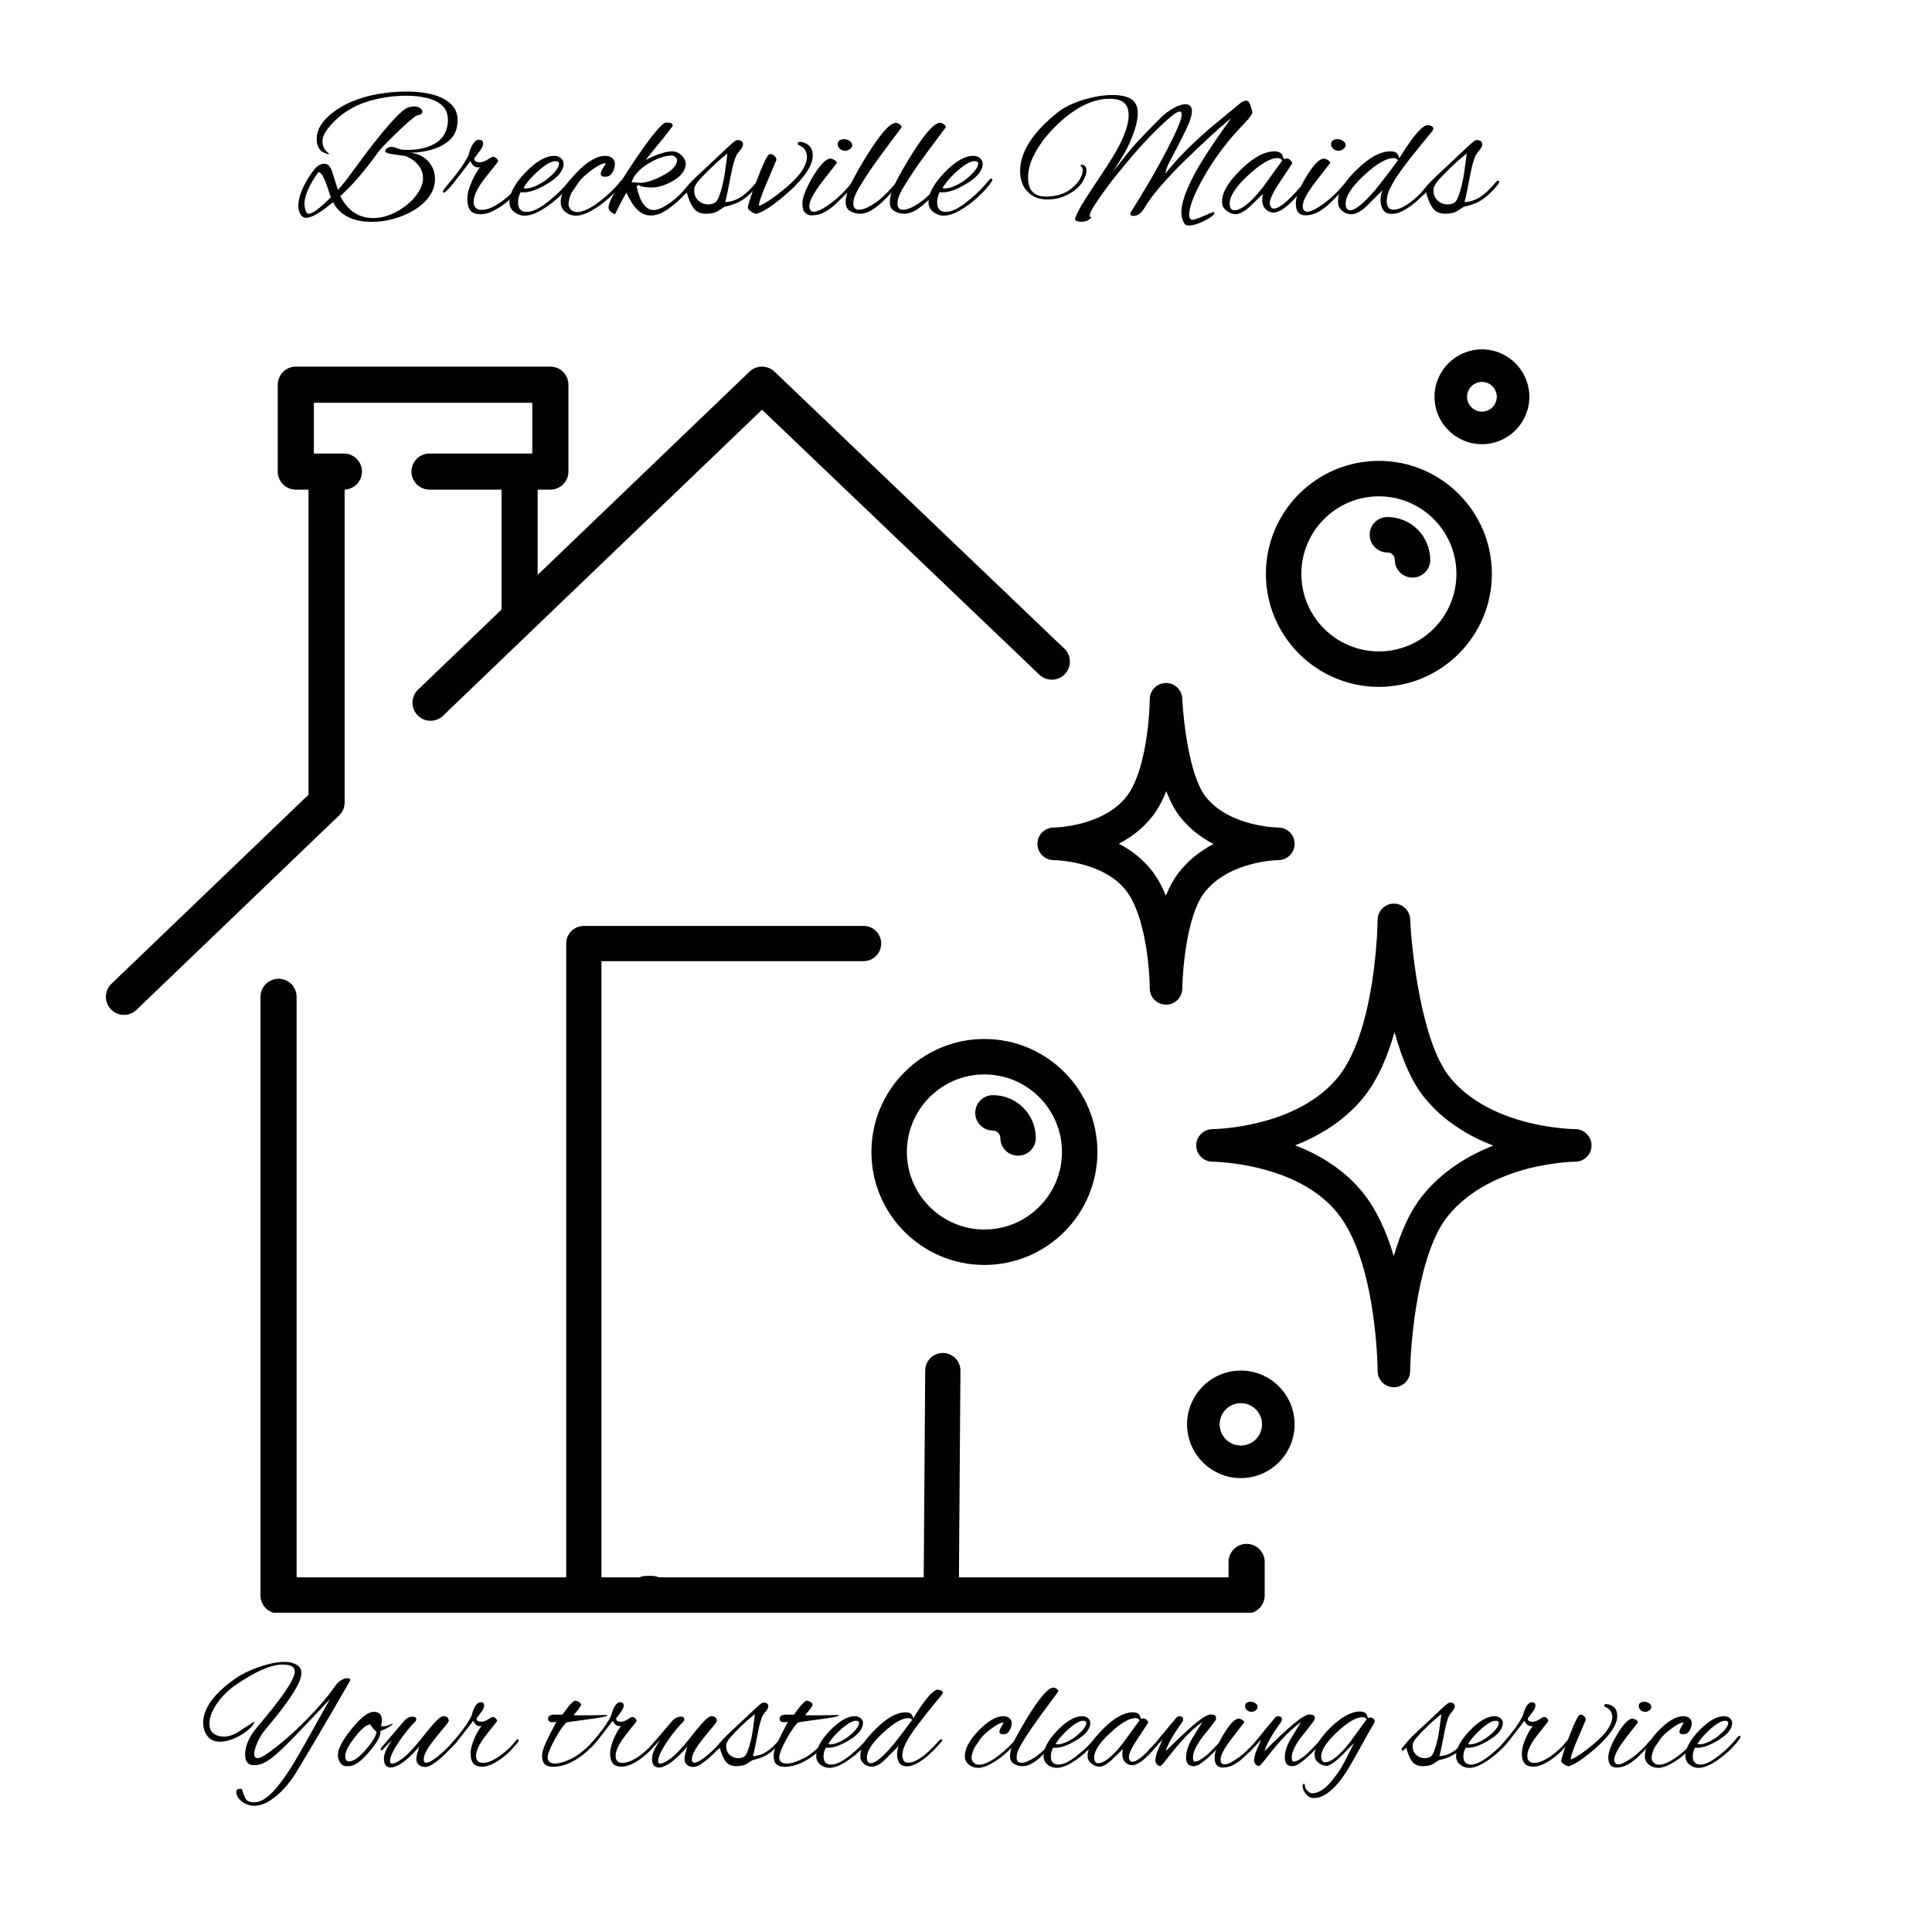 <svg xmlns="http://www.w3.org/2000/svg" xmlns:xlink="http://www.w3.org/1999/xlink" width="500" zoomAndPan="magnify" viewBox="0 0 375 375" height="500" preserveAspectRatio="xMidYMid meet" version="1.0"><defs><g/><clipPath id="a4b62611f8"><path d="M 20.188 71 L 208 71 L 208 197 L 20.188 197 Z M 20.188 71 " clip-rule="nonzero"/></clipPath><clipPath id="30b7c3a728"><path d="M 232.172 175.285 L 308.914 175.285 L 308.914 269.336 L 232.172 269.336 Z M 232.172 175.285 " clip-rule="nonzero"/></clipPath><clipPath id="2faeb564e8"><path d="M 278 67.785 L 297 67.785 L 297 87 L 278 87 Z M 278 67.785 " clip-rule="nonzero"/></clipPath><clipPath id="3a13338bf6"><path d="M 50.492 179.641 L 245.477 179.641 L 245.477 313.035 L 50.492 313.035 Z M 50.492 179.641 " clip-rule="nonzero"/></clipPath></defs><g clip-path="url(#a4b62611f8)"><path fill="#010101" d="M 65.84 158.258 C 65.887 158.211 65.934 158.16 65.984 158.105 L 66.012 158.074 C 66.031 158.051 66.055 158.027 66.078 158.004 C 66.109 157.961 66.141 157.922 66.172 157.879 L 66.223 157.812 C 66.246 157.785 66.266 157.758 66.285 157.727 C 66.312 157.688 66.34 157.641 66.367 157.598 L 66.406 157.531 C 66.43 157.5 66.445 157.469 66.465 157.438 C 66.492 157.387 66.516 157.336 66.539 157.285 L 66.574 157.215 C 66.586 157.188 66.602 157.16 66.613 157.133 C 66.641 157.066 66.664 157.004 66.688 156.938 L 66.707 156.883 C 66.715 156.859 66.723 156.84 66.73 156.816 C 66.754 156.746 66.77 156.672 66.789 156.594 L 66.797 156.562 C 66.805 156.535 66.812 156.512 66.816 156.484 C 66.828 156.426 66.84 156.371 66.848 156.312 L 66.855 156.246 C 66.863 156.211 66.867 156.176 66.871 156.141 C 66.879 156.094 66.879 156.047 66.883 156 L 66.887 155.945 C 66.891 155.895 66.891 155.844 66.895 155.793 C 66.895 155.781 66.895 155.766 66.895 155.754 L 66.895 95.035 C 68.762 94.957 70.254 93.418 70.254 91.531 C 70.254 89.598 68.68 88.027 66.746 88.027 L 60.922 88.027 L 60.922 78.176 L 103.316 78.176 L 103.316 88.027 L 83.371 88.027 C 81.438 88.027 79.863 89.598 79.863 91.531 C 79.863 93.465 81.438 95.039 83.371 95.039 L 97.344 95.039 L 97.344 118.316 L 81.145 133.859 C 80.465 134.508 80.082 135.379 80.062 136.316 C 80.043 137.254 80.391 138.141 81.039 138.816 C 81.707 139.516 82.605 139.898 83.57 139.898 C 84.48 139.898 85.344 139.551 86 138.922 L 91.453 133.688 L 91.5 133.645 L 147.906 79.527 L 201.734 130.953 C 202.391 131.582 203.254 131.926 204.16 131.926 C 205.125 131.926 206.023 131.543 206.691 130.848 C 208.031 129.453 207.984 127.227 206.59 125.891 L 204.02 123.449 L 203.992 123.398 L 203.949 123.379 L 150.332 72.137 C 150.168 71.977 149.984 71.836 149.789 71.711 C 149.227 71.352 148.578 71.16 147.906 71.16 C 146.996 71.16 146.133 71.508 145.477 72.137 L 104.359 111.586 L 104.359 95.039 L 106.824 95.039 C 108.758 95.039 110.332 93.465 110.332 91.531 L 110.332 74.668 C 110.332 72.734 108.758 71.16 106.824 71.16 L 57.414 71.16 C 55.48 71.16 53.91 72.734 53.91 74.668 L 53.91 91.531 C 53.91 93.465 55.48 95.039 57.414 95.039 L 59.879 95.039 L 59.879 154.258 L 21.633 190.949 C 20.238 192.289 20.191 194.512 21.531 195.91 C 22.199 196.605 23.098 196.988 24.062 196.988 C 24.973 196.988 25.832 196.641 26.488 196.012 L 65.809 158.289 C 65.82 158.277 65.832 158.266 65.84 158.258 " fill-opacity="1" fill-rule="nonzero"/></g><g clip-path="url(#30b7c3a728)"><path fill="#010101" d="M 276.078 232.105 C 273.809 234.926 271.957 238.844 270.531 243.809 C 269.184 239.285 267.266 234.887 264.531 231.488 C 260.906 226.977 256.07 224.117 251.383 222.305 C 256.113 220.457 261.016 217.535 264.727 212.926 C 267.457 209.523 269.359 204.988 270.684 200.328 C 272.195 205.871 274.117 210.113 276.434 212.988 C 280.152 217.613 285.086 220.527 289.848 222.363 C 285.008 224.262 279.953 227.285 276.078 232.105 Z M 305.754 219.164 C 305.594 219.164 289.418 219.051 281.359 209.027 C 275.906 202.246 273.988 184.625 273.711 178.41 C 273.633 176.719 272.242 175.391 270.555 175.391 C 270.531 175.391 270.512 175.391 270.492 175.391 C 268.777 175.422 267.402 176.816 267.395 178.531 C 267.395 178.582 267.348 183.938 266.344 190.461 C 265.051 198.848 262.789 205.246 259.801 208.965 C 251.73 219 235.508 219.164 235.352 219.164 C 235.34 219.164 235.332 219.164 235.32 219.168 C 235.316 219.168 235.312 219.168 235.309 219.168 C 235.309 219.168 235.309 219.168 235.305 219.168 C 235.297 219.168 235.293 219.168 235.285 219.168 C 235.281 219.164 235.281 219.168 235.277 219.168 C 233.566 219.203 232.191 220.605 232.191 222.324 C 232.191 224.07 233.602 225.48 235.344 225.484 C 235.508 225.488 251.727 225.648 259.605 235.449 C 267.285 244.996 267.395 265.895 267.395 266.105 C 267.395 267.84 268.797 269.25 270.531 269.262 C 270.539 269.262 270.547 269.262 270.555 269.262 C 272.281 269.262 273.688 267.875 273.711 266.145 C 273.793 260.199 275.258 243.211 281.004 236.066 C 285.312 230.707 291.719 228.121 296.336 226.895 C 301.527 225.516 305.719 225.488 305.754 225.484 C 307.5 225.484 308.914 224.07 308.914 222.324 C 308.914 220.582 307.5 219.164 305.754 219.164 " fill-opacity="1" fill-rule="nonzero"/></g><path fill="#010101" d="M 223.688 158.43 C 224.715 157.105 225.613 155.484 226.379 153.57 C 227.141 155.57 228.012 157.207 228.996 158.473 C 230.855 160.867 233.172 162.586 235.547 163.816 C 233.113 165.094 230.719 166.883 228.773 169.387 C 227.84 170.59 227.016 172.078 226.297 173.844 C 225.52 171.953 224.609 170.332 223.566 168.988 C 221.758 166.66 219.5 164.984 217.176 163.77 C 219.531 162.535 221.836 160.816 223.688 158.43 Z M 201.363 163.785 C 201.363 165.531 202.773 166.945 204.516 166.949 C 204.52 166.949 204.52 166.949 204.52 166.949 C 204.66 166.949 214.078 167.078 218.574 172.867 C 222.324 177.695 223.16 188.203 223.164 191.848 C 223.164 193.586 224.566 194.992 226.305 195.004 C 226.312 195.004 226.32 195.004 226.324 195.004 C 228.055 195.004 229.465 193.617 229.484 191.883 C 229.531 188.18 230.387 177.613 233.766 173.262 C 238.574 167.074 248.035 166.949 248.121 166.949 C 248.125 166.949 248.129 166.949 248.133 166.949 C 249.871 166.941 251.285 165.531 251.285 163.785 C 251.285 162.043 249.875 160.629 248.133 160.629 C 248.133 160.629 248.129 160.629 248.129 160.629 C 247.996 160.625 238.57 160.496 233.984 154.594 C 230.789 150.48 229.652 139.484 229.48 135.594 C 229.41 133.883 227.98 132.539 226.266 132.57 C 224.551 132.602 223.176 133.996 223.164 135.711 C 223.145 139.379 222.301 149.914 218.695 154.555 C 214.07 160.504 204.613 160.629 204.527 160.629 C 202.781 160.629 201.363 162.043 201.363 163.785 " fill-opacity="1" fill-rule="nonzero"/><path fill="#010101" d="M 240.844 280.578 C 238.578 280.578 236.73 278.734 236.73 276.465 C 236.73 274.195 238.578 272.348 240.844 272.348 C 243.117 272.348 244.961 274.195 244.961 276.465 C 244.961 278.734 243.117 280.578 240.844 280.578 Z M 240.844 266.027 C 235.09 266.027 230.41 270.711 230.41 276.465 C 230.41 282.219 235.09 286.898 240.844 286.898 C 246.598 286.898 251.281 282.219 251.281 276.465 C 251.281 270.711 246.598 266.027 240.844 266.027 " fill-opacity="1" fill-rule="nonzero"/><g clip-path="url(#2faeb564e8)"><path fill="#010101" d="M 287.641 74.133 C 289.23 74.133 290.527 75.426 290.527 77.016 C 290.527 78.605 289.23 79.898 287.641 79.898 C 286.051 79.898 284.758 78.605 284.758 77.016 C 284.758 75.426 286.051 74.133 287.641 74.133 Z M 287.641 86.219 C 292.719 86.219 296.844 82.09 296.844 77.016 C 296.844 71.941 292.719 67.812 287.641 67.812 C 282.566 67.812 278.438 71.941 278.438 77.016 C 278.438 82.09 282.566 86.219 287.641 86.219 " fill-opacity="1" fill-rule="nonzero"/></g><path fill="#010101" d="M 206.125 223.598 C 206.125 231.895 199.375 238.648 191.074 238.648 C 182.777 238.648 176.023 231.895 176.023 223.598 C 176.023 215.297 182.777 208.547 191.074 208.547 C 199.375 208.547 206.125 215.297 206.125 223.598 Z M 169.141 223.598 C 169.141 235.691 178.98 245.527 191.074 245.527 C 203.168 245.527 213.008 235.691 213.008 223.598 C 213.008 211.5 203.168 201.664 191.074 201.664 C 178.98 201.664 169.141 211.5 169.141 223.598 " fill-opacity="1" fill-rule="nonzero"/><path fill="#010101" d="M 189.293 216.004 C 189.293 217.906 190.832 219.445 192.73 219.445 C 193.523 219.445 194.164 220.09 194.164 220.879 C 194.164 222.781 195.703 224.32 197.605 224.32 C 199.504 224.32 201.047 222.781 201.047 220.879 C 201.047 216.293 197.316 212.566 192.73 212.566 C 190.832 212.566 189.293 214.105 189.293 216.004 " fill-opacity="1" fill-rule="nonzero"/><path fill="#010101" d="M 267.641 96.336 C 275.941 96.336 282.691 103.086 282.691 111.387 C 282.691 119.688 275.941 126.438 267.641 126.438 C 259.34 126.438 252.59 119.688 252.59 111.387 C 252.59 103.086 259.34 96.336 267.641 96.336 Z M 267.641 133.32 C 279.734 133.32 289.574 123.48 289.574 111.387 C 289.574 99.293 279.734 89.453 267.641 89.453 C 255.547 89.453 245.707 99.293 245.707 111.387 C 245.707 123.48 255.547 133.32 267.641 133.32 " fill-opacity="1" fill-rule="nonzero"/><path fill="#010101" d="M 269.297 107.238 C 270.086 107.238 270.727 107.879 270.727 108.672 C 270.727 110.57 272.266 112.113 274.168 112.113 C 276.066 112.113 277.609 110.57 277.609 108.672 C 277.609 104.086 273.883 100.355 269.297 100.355 C 267.395 100.355 265.855 101.898 265.855 103.797 C 265.855 105.699 267.395 107.238 269.297 107.238 " fill-opacity="1" fill-rule="nonzero"/><g clip-path="url(#3a13338bf6)"><path fill="#010101" d="M 241.969 299.66 C 240.035 299.66 238.461 301.234 238.461 303.168 L 238.461 306.164 L 186.129 306.164 L 186.422 266.027 C 186.422 264.141 184.891 262.609 183 262.609 C 181.113 262.609 179.582 264.141 179.582 266.027 L 179.293 306.164 L 127.852 306.164 C 127.457 305.984 127.02 305.883 126.559 305.883 L 125.438 305.883 C 124.977 305.883 124.543 305.984 124.148 306.164 L 116.742 306.164 L 116.742 186.559 L 167.66 186.559 C 169.527 186.535 171.035 185.012 171.035 183.141 C 171.035 181.266 169.527 179.746 167.66 179.723 L 113.32 179.723 C 111.434 179.723 109.902 181.25 109.902 183.141 L 109.902 306.164 L 57.57 306.164 L 57.57 193.48 C 57.57 191.547 56 189.973 54.066 189.973 C 52.133 189.973 50.559 191.547 50.559 193.48 L 50.559 309.672 C 50.559 311.605 52.133 313.18 54.066 313.18 L 241.969 313.18 C 243.902 313.18 245.477 311.605 245.477 309.672 L 245.477 303.168 C 245.477 301.234 243.902 299.66 241.969 299.66 " fill-opacity="1" fill-rule="nonzero"/></g><g fill="#010101" fill-opacity="1"><g transform="translate(57.263, 41.407)"><g><path d="M 14.953 1.656 C 11.242 1.656 8.719 0.383 7.375 -2.156 C 4.945 -0.133 3.219 0.875 2.188 0.875 C 1.695 0.875 1.316 0.641 1.047 0.172 C 0.773 -0.297 0.641 -0.82 0.641 -1.406 C 0.641 -2.82 1.18 -4.469 2.266 -6.344 C 2.734 -7.164 3.25 -7.914 3.812 -8.594 C 4.375 -9.281 5.008 -9.625 5.719 -9.625 C 6.395 -9.625 6.91 -9.062 7.266 -7.938 L 8.328 -4.547 C 8.703 -4.953 9.117 -5.441 9.578 -6.016 C 10.035 -6.586 10.547 -7.266 11.109 -8.047 L 14.25 -12.281 C 18.113 -17.289 20.645 -20.031 21.844 -20.5 C 22.258 -20.664 22.68 -20.75 23.109 -20.75 C 23.578 -20.75 23.957 -20.645 24.25 -20.438 C 24.551 -20.238 24.703 -20.008 24.703 -19.75 C 24.703 -19.332 24.359 -19.086 23.672 -19.016 C 22.961 -18.617 21.586 -17.43 19.547 -15.453 C 18.609 -14.535 17.848 -13.773 17.266 -13.172 C 16.691 -12.578 16.301 -12.125 16.094 -11.812 C 13.457 -8.145 11.02 -5.328 8.781 -3.359 C 10.219 -0.504 12.367 0.922 15.234 0.922 C 16.316 0.922 17.414 0.691 18.531 0.234 C 19.656 -0.223 20.691 -0.828 21.641 -1.578 C 22.598 -2.336 23.367 -3.18 23.953 -4.109 C 24.547 -5.035 24.844 -5.957 24.844 -6.875 C 24.844 -7.844 24.5 -8.711 23.812 -9.484 C 23.133 -10.266 22.301 -10.82 21.312 -11.156 C 21.312 -11.156 21.133 -11.176 20.781 -11.219 C 20.426 -11.27 19.883 -11.344 19.156 -11.438 C 18.051 -11.57 17.5 -11.789 17.5 -12.094 C 17.5 -12.312 17.633 -12.5 17.906 -12.656 C 18.176 -12.82 18.453 -12.906 18.734 -12.906 C 18.941 -12.906 19.188 -12.859 19.469 -12.766 C 19.758 -12.672 20.016 -12.582 20.234 -12.5 C 20.453 -12.426 20.562 -12.391 20.562 -12.391 C 20.75 -12.359 20.961 -12.336 21.203 -12.328 C 21.441 -12.316 21.676 -12.312 21.906 -12.312 C 23.457 -12.312 24.867 -12.555 26.141 -13.047 C 27.367 -13.547 28.266 -14.227 28.828 -15.094 C 29.391 -15.969 29.672 -16.984 29.672 -18.141 C 29.672 -19.316 29.301 -20.242 28.562 -20.922 C 27.82 -21.598 26.844 -22.082 25.625 -22.375 C 24.414 -22.676 23.109 -22.828 21.703 -22.828 C 18.941 -22.828 16.32 -22.426 13.844 -21.625 C 11.363 -20.82 9.219 -19.492 7.406 -17.641 C 6.02 -16.203 5.328 -15.004 5.328 -14.047 C 5.328 -13.359 5.504 -12.781 5.859 -12.312 C 5.953 -12.195 6.055 -12.078 6.172 -11.953 C 6.285 -11.836 6.426 -11.723 6.594 -11.609 C 6.719 -11.535 6.648 -11.5 6.391 -11.5 C 4.93 -11.832 4.203 -12.812 4.203 -14.438 C 4.203 -16.051 5.023 -17.578 6.672 -19.016 C 7.941 -20.117 9.395 -21.008 11.031 -21.688 C 12.664 -22.375 14.395 -22.867 16.219 -23.172 C 18.039 -23.484 19.844 -23.641 21.625 -23.641 C 22.895 -23.641 24.117 -23.547 25.297 -23.359 C 26.473 -23.172 27.531 -22.859 28.469 -22.422 C 29.414 -21.984 30.164 -21.41 30.719 -20.703 C 31.27 -20.004 31.547 -19.133 31.547 -18.094 C 31.547 -16.633 31.156 -15.469 30.375 -14.594 C 29.602 -13.727 28.555 -13.062 27.234 -12.594 C 25.68 -12.051 24.016 -11.77 22.234 -11.75 C 23.211 -11.695 24.07 -11.438 24.812 -10.969 C 25.562 -10.5 26.141 -9.891 26.547 -9.141 C 26.961 -8.391 27.172 -7.566 27.172 -6.672 C 27.172 -5.473 26.812 -4.359 26.094 -3.328 C 25.375 -2.305 24.414 -1.426 23.219 -0.688 C 22.02 0.051 20.703 0.625 19.266 1.031 C 17.828 1.445 16.391 1.656 14.953 1.656 Z M 2.641 0.078 C 3.398 0.078 4.848 -0.992 6.984 -3.141 L 6.875 -3.281 C 5.938 -6.406 5.188 -7.969 4.625 -7.969 C 4.602 -7.969 4.547 -7.945 4.453 -7.906 C 2.703 -5.383 1.828 -3.359 1.828 -1.828 C 1.828 -1.504 1.891 -1.102 2.016 -0.625 C 2.148 -0.156 2.359 0.078 2.641 0.078 Z M 2.641 0.078 "/></g></g></g><g fill="#010101" fill-opacity="1"><g transform="translate(86.153, 41.407)"><g><path d="M 7.203 0.172 C 6.191 0.172 5.492 -0.086 5.109 -0.609 C 4.734 -1.141 4.547 -1.852 4.547 -2.75 C 4.547 -3.738 4.852 -4.914 5.469 -6.281 C 5.707 -6.82 5.953 -7.305 6.203 -7.734 C 6.461 -8.172 6.734 -8.582 7.016 -8.969 C 6.922 -8.938 6.836 -8.922 6.766 -8.922 C 6.703 -8.922 6.633 -8.922 6.562 -8.922 C 6 -8.922 5.531 -9.32 5.156 -10.125 L 2.547 -6.734 C 1.148 -4.922 0.301 -4.016 0 -4.016 C -0.113 -4.016 -0.172 -4.062 -0.172 -4.156 C -0.172 -4.281 -0.113 -4.438 0 -4.625 C 0.07 -4.758 0.211 -4.945 0.422 -5.188 C 1.316 -6.219 2.141 -7.238 2.891 -8.25 C 3.641 -9.258 4.266 -10.25 4.766 -11.219 C 5.305 -13.258 5.988 -14.281 6.812 -14.281 C 7.352 -14.281 7.625 -14.035 7.625 -13.547 C 7.625 -13.098 7.328 -12.508 6.734 -11.781 C 6.172 -11.051 5.891 -10.676 5.891 -10.656 C 5.891 -10.156 6.254 -9.906 6.984 -9.906 C 7.41 -9.906 7.879 -10.062 8.391 -10.375 L 9.312 -10.938 C 9.363 -10.957 9.438 -10.969 9.531 -10.969 C 9.812 -10.969 10.055 -10.848 10.266 -10.609 C 10.473 -10.379 10.547 -10.172 10.484 -9.984 L 8.047 -6.922 C 6.535 -4.984 5.781 -3.43 5.781 -2.266 C 5.781 -1.203 6.301 -0.672 7.344 -0.672 C 8.039 -0.672 8.797 -0.879 9.609 -1.297 C 10.422 -1.723 11.207 -2.25 11.969 -2.875 C 12.738 -3.5 13.383 -4.102 13.906 -4.688 L 14.75 -5.688 C 14.789 -5.727 14.848 -5.785 14.922 -5.859 C 14.992 -5.93 15.051 -5.969 15.094 -5.969 C 15.258 -5.969 15.344 -5.883 15.344 -5.719 C 15.344 -5.664 15.316 -5.582 15.266 -5.469 C 15.223 -5.352 15.145 -5.223 15.031 -5.078 L 13.906 -3.812 C 13.363 -3.195 12.695 -2.578 11.906 -1.953 C 11.113 -1.328 10.301 -0.816 9.469 -0.422 C 8.633 -0.023 7.879 0.172 7.203 0.172 Z M 7.203 0.172 "/></g></g></g><g fill="#010101" fill-opacity="1"><g transform="translate(100.051, 41.407)"><g><path d="M 1.797 0.453 C 1.047 0.453 0.363 0.211 -0.25 -0.266 C -0.863 -0.742 -1.172 -1.383 -1.172 -2.188 C -1.172 -3.852 -0.145 -5.758 1.906 -7.906 C 4 -10.07 5.867 -11.156 7.516 -11.156 C 8.055 -11.156 8.492 -11.004 8.828 -10.703 C 9.172 -10.41 9.344 -10.051 9.344 -9.625 C 9.344 -8.312 8.297 -7.02 6.203 -5.75 C 4.348 -4.625 2.785 -4.062 1.516 -4.062 C 1.328 -4.062 1.16 -4.082 1.016 -4.125 C 0.672 -3.488 0.5 -2.816 0.5 -2.109 C 0.5 -0.891 1.07 -0.281 2.219 -0.281 C 3.395 -0.281 4.914 -1.066 6.781 -2.641 C 8.207 -3.797 9.426 -5.02 10.438 -6.312 C 10.656 -6.594 10.844 -6.734 11 -6.734 C 11.145 -6.734 11.219 -6.664 11.219 -6.531 C 11.219 -6.383 11.125 -6.18 10.938 -5.922 C 10.281 -5.055 9.57 -4.258 8.812 -3.531 C 8.062 -2.801 7.254 -2.129 6.391 -1.516 C 4.578 -0.203 3.047 0.453 1.797 0.453 Z M 2.016 -4.828 C 2.91 -4.828 4.07 -5.273 5.5 -6.172 C 5.969 -6.504 6.43 -6.875 6.891 -7.281 C 7.348 -7.695 7.723 -8.113 8.016 -8.531 C 8.316 -8.957 8.469 -9.336 8.469 -9.672 C 8.469 -9.973 8.223 -10.125 7.734 -10.125 C 7.023 -10.125 6.035 -9.594 4.766 -8.531 C 4.148 -8.02 3.562 -7.457 3 -6.844 C 2.438 -6.227 1.953 -5.582 1.547 -4.906 C 1.691 -4.852 1.848 -4.828 2.016 -4.828 Z M 2.016 -4.828 "/></g></g></g><g fill="#010101" fill-opacity="1"><g transform="translate(109.117, 41.407)"><g><path d="M 2.688 0.453 C 1.926 0.453 1.238 0.211 0.625 -0.266 C 0.02 -0.742 -0.281 -1.383 -0.281 -2.188 C -0.281 -3.852 0.738 -5.758 2.781 -7.906 C 4.875 -10.07 6.742 -11.156 8.391 -11.156 C 8.961 -11.156 9.41 -11.004 9.734 -10.703 C 10.066 -10.41 10.234 -10.051 10.234 -9.625 C 10.234 -9.039 10.094 -8.504 9.812 -8.016 C 9.477 -7.398 9.004 -7.094 8.391 -7.094 C 7.785 -7.094 7.484 -7.281 7.484 -7.656 C 7.484 -7.914 7.633 -8.301 7.938 -8.812 C 8.27 -9.352 8.438 -9.641 8.438 -9.672 C 8.438 -9.711 8.398 -9.734 8.328 -9.734 C 7.672 -9.66 6.754 -9.18 5.578 -8.297 C 5.055 -7.891 4.602 -7.508 4.219 -7.156 C 3.832 -6.812 3.52 -6.473 3.281 -6.141 L 1.906 -4.125 C 1.758 -3.914 1.609 -3.551 1.453 -3.031 C 1.305 -2.52 1.234 -2.133 1.234 -1.875 C 1.234 -1.406 1.391 -1.016 1.703 -0.703 C 2.023 -0.398 2.43 -0.25 2.922 -0.25 C 4.098 -0.25 5.648 -1.016 7.578 -2.547 C 9.129 -3.766 10.379 -5 11.328 -6.25 C 11.441 -6.383 11.582 -6.453 11.75 -6.453 C 11.914 -6.453 12 -6.406 12 -6.312 C 12 -6.238 11.938 -6.125 11.812 -5.969 C 10.52 -4.25 9.004 -2.766 7.266 -1.516 C 5.41 -0.203 3.883 0.453 2.688 0.453 Z M 2.688 0.453 "/></g></g></g><g fill="#010101" fill-opacity="1"><g transform="translate(119.099, 41.407)"><g><path d="M 7.234 0.422 C 6.453 0.422 5.758 0.195 5.156 -0.25 C 4.562 -0.695 4.047 -1.258 3.609 -1.938 C 3.18 -2.625 2.812 -3.305 2.5 -3.984 C 2.344 -3.773 2.176 -3.504 2 -3.172 C 1.82 -2.848 1.613 -2.461 1.375 -2.016 L 0.281 0.172 C -0.562 -0.148 -0.984 -0.598 -0.984 -1.172 C -0.984 -2.18 0.555 -4.988 3.641 -9.594 C 6.617 -14.062 8.676 -16.695 9.812 -17.5 C 9.926 -17.57 10.113 -17.609 10.375 -17.609 C 11.102 -17.609 11.469 -17.422 11.469 -17.047 C 11.469 -16.973 11.301 -16.719 10.969 -16.281 C 10.645 -15.844 10.234 -15.316 9.734 -14.703 C 9.242 -14.098 8.742 -13.484 8.234 -12.859 C 7.734 -12.234 7.289 -11.691 6.906 -11.234 C 6.531 -10.773 6.32 -10.488 6.281 -10.375 C 8.414 -11.477 10.117 -12.031 11.391 -12.031 C 11.891 -12.031 12.344 -11.891 12.75 -11.609 C 13.164 -11.328 13.488 -10.984 13.719 -10.578 C 13.957 -10.18 14.051 -9.797 14 -9.422 C 13.812 -8.078 12.875 -6.973 11.188 -6.109 C 9.82 -5.379 8.57 -5.016 7.438 -5.016 C 6.219 -5.016 5.375 -5.164 4.906 -5.469 C 4.758 -5.488 4.645 -5.457 4.562 -5.375 C 4.488 -5.289 4.473 -5.172 4.516 -5.016 C 5.172 -2.098 6.266 -0.641 7.797 -0.641 C 8.547 -0.641 9.551 -1.07 10.812 -1.938 C 12.07 -2.812 13.406 -4.082 14.812 -5.75 C 14.977 -5.914 15.133 -6 15.281 -6 C 15.395 -6 15.453 -5.926 15.453 -5.781 C 15.453 -5.664 15.367 -5.488 15.203 -5.25 C 14.523 -4.426 13.734 -3.57 12.828 -2.688 C 11.922 -1.812 10.984 -1.07 10.016 -0.469 C 9.055 0.125 8.129 0.422 7.234 0.422 Z M 5.188 -5.922 C 6.25 -5.922 7.633 -6.359 9.344 -7.234 C 11.32 -8.223 12.312 -9.27 12.312 -10.375 C 12.312 -10.562 12.203 -10.75 11.984 -10.938 C 11.773 -11.125 11.555 -11.219 11.328 -11.219 C 10.055 -11.219 8.57 -10.723 6.875 -9.734 C 5.02 -8.609 3.895 -7.375 3.5 -6.031 C 3.75 -6.031 4.078 -6.008 4.484 -5.969 C 4.898 -5.938 5.133 -5.922 5.188 -5.922 Z M 5.188 -5.922 "/></g></g></g><g fill="#010101" fill-opacity="1"><g transform="translate(132.997, 41.407)"><g><path d="M 4.062 0.078 C 2.957 0.078 2.141 -0.285 1.609 -1.016 C 1.078 -1.742 0.645 -2.758 0.312 -4.062 C -0.102 -3.633 -0.395 -3.422 -0.562 -3.422 C -0.676 -3.422 -0.734 -3.516 -0.734 -3.703 C -0.734 -3.848 -0.676 -3.977 -0.562 -4.094 C -0.562 -4.094 -0.266 -4.457 0.328 -5.188 C 0.93 -5.914 1.953 -6.938 3.391 -8.25 L 7.828 -12.422 C 8.441 -13.004 8.93 -13.445 9.297 -13.75 C 9.66 -14.062 9.926 -14.219 10.094 -14.219 C 10.844 -14.219 11.219 -13.938 11.219 -13.375 C 11.219 -13.094 11.066 -12.766 10.766 -12.391 C 10.523 -12.098 10.352 -11.875 10.25 -11.719 C 10.145 -11.57 10.082 -11.488 10.062 -11.469 C 9.633 -10.738 9.242 -9.43 8.891 -7.547 C 8.629 -6.16 8.406 -5.02 8.219 -4.125 C 8.031 -3.227 7.879 -2.582 7.766 -2.188 C 8.754 -2.207 9.727 -2.508 10.688 -3.094 C 11.656 -3.688 12.691 -4.656 13.797 -6 C 13.836 -6.039 13.906 -6.109 14 -6.203 C 14.094 -6.297 14.188 -6.344 14.281 -6.344 C 14.426 -6.344 14.5 -6.285 14.5 -6.172 C 14.5 -6.055 14.461 -5.938 14.391 -5.812 C 14.316 -5.695 14.25 -5.594 14.188 -5.5 C 13.457 -4.633 12.773 -3.926 12.141 -3.375 C 11.504 -2.82 10.832 -2.383 10.125 -2.062 C 9.414 -1.75 8.582 -1.484 7.625 -1.266 L 6.484 -0.531 C 6.18 -0.32 5.816 -0.164 5.391 -0.062 C 4.973 0.031 4.531 0.078 4.062 0.078 Z M 4.484 -1.734 C 5.023 -1.734 5.473 -1.859 5.828 -2.109 C 6.078 -2.254 6.328 -2.648 6.578 -3.297 C 6.828 -3.941 7.066 -4.75 7.297 -5.719 C 7.484 -6.539 7.629 -7.344 7.734 -8.125 C 7.848 -8.914 7.953 -9.676 8.047 -10.406 L 8.188 -11.609 C 7.645 -11.203 6.961 -10.625 6.141 -9.875 C 5.316 -9.125 4.504 -8.336 3.703 -7.516 C 2.898 -6.691 2.379 -6.082 2.141 -5.688 C 1.91 -5.301 1.785 -5.016 1.766 -4.828 C 1.672 -3.891 1.898 -3.141 2.453 -2.578 C 3.004 -2.016 3.68 -1.734 4.484 -1.734 Z M 4.484 -1.734 "/></g></g></g><g fill="#010101" fill-opacity="1"><g transform="translate(145.661, 41.407)"><g><path d="M 1.172 0.109 C 1.023 0.109 0.82 0.047 0.562 -0.078 C 0.301 -0.211 0.066 -0.367 -0.141 -0.547 C -0.348 -0.723 -0.469 -0.879 -0.5 -1.016 C -0.52 -1.211 -0.395 -1.75 -0.125 -2.625 C 0.145 -3.508 0.578 -4.719 1.172 -6.25 C 1.754 -7.801 2.242 -9 2.641 -9.844 C 3.047 -10.688 3.344 -11.191 3.531 -11.359 C 3.625 -11.453 3.754 -11.5 3.922 -11.5 C 4.172 -11.5 4.414 -11.383 4.656 -11.156 C 4.895 -10.938 5.023 -10.676 5.047 -10.375 C 5.047 -10.352 4.457 -8.961 3.281 -6.203 C 2.125 -3.547 1.582 -1.961 1.656 -1.453 C 2.688 -1.773 4.414 -2.938 6.844 -4.938 C 8.301 -6.164 9.352 -7.273 10 -8.266 C 10.645 -9.266 10.969 -10.164 10.969 -10.969 C 10.969 -11.438 10.852 -11.863 10.625 -12.25 C 10.406 -12.645 10.004 -12.973 9.422 -13.234 C 9.254 -13.305 9.172 -13.41 9.172 -13.547 C 9.172 -13.754 9.301 -13.859 9.562 -13.859 C 10.238 -13.859 10.828 -13.633 11.328 -13.188 C 11.836 -12.75 12.094 -12.082 12.094 -11.188 C 12.094 -10.238 11.691 -9.172 10.891 -7.984 C 10.098 -6.797 8.961 -5.535 7.484 -4.203 C 6.191 -3.047 5.02 -2.102 3.969 -1.375 C 2.926 -0.645 1.992 -0.148 1.172 0.109 Z M 1.172 0.109 "/></g></g></g><g fill="#010101" fill-opacity="1"><g transform="translate(156.278, 41.407)"><g><path d="M 7.797 -12.141 C 7.398 -12.141 7.051 -12.266 6.75 -12.516 C 6.457 -12.773 6.312 -13.07 6.312 -13.406 C 6.312 -14.062 6.758 -14.391 7.656 -14.391 C 7.988 -14.391 8.316 -14.273 8.641 -14.047 C 8.973 -13.828 9.141 -13.555 9.141 -13.234 C 9.141 -12.953 8.984 -12.695 8.672 -12.469 C 8.367 -12.25 8.078 -12.141 7.797 -12.141 Z M 1.266 0.391 C 0.754 0.391 0.328 0.219 -0.016 -0.125 C -0.359 -0.469 -0.531 -1.07 -0.531 -1.938 C -0.531 -2.438 -0.414 -3.008 -0.188 -3.656 C 0.031 -4.301 0.312 -4.953 0.656 -5.609 C 1 -6.266 1.332 -6.852 1.656 -7.375 C 2.977 -9.508 4.062 -10.594 4.906 -10.625 C 5.113 -10.625 5.367 -10.535 5.672 -10.359 C 5.984 -10.18 6.141 -9.984 6.141 -9.766 C 6.141 -9.766 5.242 -8.613 3.453 -6.312 C 1.691 -4.031 0.812 -2.41 0.812 -1.453 C 0.812 -0.691 1.102 -0.312 1.688 -0.312 C 2.07 -0.312 2.562 -0.469 3.156 -0.781 C 3.758 -1.102 4.391 -1.508 5.047 -2 C 5.703 -2.5 6.328 -3.031 6.922 -3.594 C 7.523 -4.164 8.016 -4.688 8.391 -5.156 C 8.629 -5.457 8.836 -5.664 9.016 -5.781 C 9.191 -5.906 9.301 -5.969 9.344 -5.969 C 9.438 -5.969 9.484 -5.895 9.484 -5.75 C 9.484 -5.633 9.348 -5.398 9.078 -5.047 C 8.805 -4.691 8.438 -4.281 7.969 -3.812 C 7.406 -3.25 6.781 -2.633 6.094 -1.969 C 5.414 -1.312 4.676 -0.754 3.875 -0.297 C 3.082 0.16 2.211 0.391 1.266 0.391 Z M 1.266 0.391 "/></g></g></g><g fill="#010101" fill-opacity="1"><g transform="translate(164.25, 41.407)"><g><path d="M 2.688 0.078 C 2 0.078 1.359 -0.094 0.766 -0.438 C 0.18 -0.781 -0.109 -1.352 -0.109 -2.156 C -0.109 -3.258 0.285 -4.57 1.078 -6.094 C 1.867 -7.625 2.77 -9.211 3.781 -10.859 C 6.531 -15.328 8.477 -17.562 9.625 -17.562 C 9.863 -17.562 10.102 -17.473 10.344 -17.297 C 10.594 -17.129 10.734 -16.938 10.766 -16.719 L 8.297 -13.406 C 7.328 -12.113 6.453 -10.922 5.672 -9.828 C 4.898 -8.734 4.234 -7.75 3.672 -6.875 C 3.391 -6.426 3.07 -5.922 2.719 -5.359 C 2.363 -4.797 2.051 -4.211 1.781 -3.609 C 1.508 -3.016 1.375 -2.41 1.375 -1.797 C 1.375 -1.516 1.457 -1.258 1.625 -1.031 C 1.789 -0.812 2.082 -0.703 2.5 -0.703 C 3.258 -0.703 4.25 -1.109 5.469 -1.922 C 6.688 -2.734 7.898 -3.859 9.109 -5.297 C 9.223 -5.43 9.348 -5.555 9.484 -5.672 C 9.629 -5.797 9.75 -5.859 9.844 -5.859 C 9.957 -5.859 10.016 -5.785 10.016 -5.641 C 10.016 -5.578 9.938 -5.441 9.781 -5.234 C 9.633 -5.035 9.516 -4.879 9.422 -4.766 L 8.578 -3.812 C 8.109 -3.289 7.547 -2.723 6.891 -2.109 C 6.242 -1.504 5.562 -0.988 4.844 -0.562 C 4.133 -0.133 3.414 0.078 2.688 0.078 Z M 2.688 0.078 "/></g></g></g><g fill="#010101" fill-opacity="1"><g transform="translate(172.822, 41.407)"><g><path d="M 2.688 0.078 C 2 0.078 1.359 -0.094 0.766 -0.438 C 0.18 -0.781 -0.109 -1.352 -0.109 -2.156 C -0.109 -3.258 0.285 -4.57 1.078 -6.094 C 1.867 -7.625 2.77 -9.211 3.781 -10.859 C 6.531 -15.328 8.477 -17.562 9.625 -17.562 C 9.863 -17.562 10.102 -17.473 10.344 -17.297 C 10.594 -17.129 10.734 -16.938 10.766 -16.719 L 8.297 -13.406 C 7.328 -12.113 6.453 -10.922 5.672 -9.828 C 4.898 -8.734 4.234 -7.75 3.672 -6.875 C 3.391 -6.426 3.07 -5.922 2.719 -5.359 C 2.363 -4.797 2.051 -4.211 1.781 -3.609 C 1.508 -3.016 1.375 -2.41 1.375 -1.797 C 1.375 -1.516 1.457 -1.258 1.625 -1.031 C 1.789 -0.812 2.082 -0.703 2.5 -0.703 C 3.258 -0.703 4.25 -1.109 5.469 -1.922 C 6.688 -2.734 7.898 -3.859 9.109 -5.297 C 9.223 -5.43 9.348 -5.555 9.484 -5.672 C 9.629 -5.797 9.75 -5.859 9.844 -5.859 C 9.957 -5.859 10.016 -5.785 10.016 -5.641 C 10.016 -5.578 9.938 -5.441 9.781 -5.234 C 9.633 -5.035 9.516 -4.879 9.422 -4.766 L 8.578 -3.812 C 8.109 -3.289 7.547 -2.723 6.891 -2.109 C 6.242 -1.504 5.562 -0.988 4.844 -0.562 C 4.133 -0.133 3.414 0.078 2.688 0.078 Z M 2.688 0.078 "/></g></g></g><g fill="#010101" fill-opacity="1"><g transform="translate(181.394, 41.407)"><g><path d="M 1.797 0.453 C 1.047 0.453 0.363 0.211 -0.25 -0.266 C -0.863 -0.742 -1.172 -1.383 -1.172 -2.188 C -1.172 -3.852 -0.145 -5.758 1.906 -7.906 C 4 -10.07 5.867 -11.156 7.516 -11.156 C 8.055 -11.156 8.492 -11.004 8.828 -10.703 C 9.172 -10.41 9.344 -10.051 9.344 -9.625 C 9.344 -8.312 8.297 -7.02 6.203 -5.75 C 4.348 -4.625 2.785 -4.062 1.516 -4.062 C 1.328 -4.062 1.16 -4.082 1.016 -4.125 C 0.672 -3.488 0.5 -2.816 0.5 -2.109 C 0.5 -0.891 1.07 -0.281 2.219 -0.281 C 3.395 -0.281 4.914 -1.066 6.781 -2.641 C 8.207 -3.797 9.426 -5.02 10.438 -6.312 C 10.656 -6.594 10.844 -6.734 11 -6.734 C 11.145 -6.734 11.219 -6.664 11.219 -6.531 C 11.219 -6.383 11.125 -6.18 10.938 -5.922 C 10.281 -5.055 9.57 -4.258 8.812 -3.531 C 8.062 -2.801 7.254 -2.129 6.391 -1.516 C 4.578 -0.203 3.047 0.453 1.797 0.453 Z M 2.016 -4.828 C 2.91 -4.828 4.07 -5.273 5.5 -6.172 C 5.969 -6.504 6.43 -6.875 6.891 -7.281 C 7.348 -7.695 7.723 -8.113 8.016 -8.531 C 8.316 -8.957 8.469 -9.336 8.469 -9.672 C 8.469 -9.973 8.223 -10.125 7.734 -10.125 C 7.023 -10.125 6.035 -9.594 4.766 -8.531 C 4.148 -8.02 3.562 -7.457 3 -6.844 C 2.438 -6.227 1.953 -5.582 1.547 -4.906 C 1.691 -4.852 1.848 -4.828 2.016 -4.828 Z M 2.016 -4.828 "/></g></g></g><g fill="#010101" fill-opacity="1"><g transform="translate(190.459, 41.407)"><g/></g></g><g fill="#010101" fill-opacity="1"><g transform="translate(197.444, 41.407)"><g><path d="M 33.344 2.359 C 32.914 2.359 32.633 2.254 32.5 2.047 C 32.07 1.43 31.859 0.691 31.859 -0.172 C 31.859 -2.191 32.941 -5.098 35.109 -8.891 C 36.492 -11.266 38.633 -14.461 41.531 -18.484 C 40.301 -17.473 38.969 -16.305 37.531 -14.984 C 36.102 -13.672 34.566 -12.219 32.922 -10.625 C 30.773 -8.531 29.023 -6.688 27.672 -5.094 C 26.328 -3.508 25.359 -2.203 24.766 -1.172 C 24.148 -0.055 23.41 0.5 22.547 0.5 C 22.141 0.5 21.938 0.359 21.938 0.078 C 21.938 -0.023 21.973 -0.125 22.047 -0.219 C 22.453 -0.852 22.973 -1.691 23.609 -2.734 C 24.242 -3.773 24.992 -5.023 25.859 -6.484 C 28.398 -10.91 30.223 -14.43 31.328 -17.047 C 31.723 -18.023 31.922 -18.738 31.922 -19.188 C 31.922 -19.562 31.797 -19.75 31.547 -19.75 C 31.191 -19.75 30.641 -19.438 29.891 -18.812 C 27.273 -16.625 24.344 -13.578 21.094 -9.672 C 19.727 -8.047 18.535 -6.547 17.516 -5.172 C 16.492 -3.797 15.629 -2.555 14.922 -1.453 C 14.359 -0.578 14.078 0.047 14.078 0.422 C 14.078 0.566 14.129 0.664 14.234 0.719 C 14.336 0.781 14.391 0.812 14.391 0.812 C 14.391 0.832 14.18 1.008 13.766 1.344 C 13.379 1.531 12.953 1.625 12.484 1.625 C 11.523 1.625 11.113 1.398 11.25 0.953 C 11.582 -0.109 12.676 -2.023 14.531 -4.797 C 16.957 -8.398 18.535 -10.859 19.266 -12.172 C 20.836 -15.016 21.625 -17.285 21.625 -18.984 C 21.625 -20.16 21.316 -20.992 20.703 -21.484 C 20.098 -21.984 19.172 -22.234 17.922 -22.234 C 15.172 -22.234 12.328 -21.039 9.391 -18.656 C 8.117 -17.625 6.926 -16.453 5.812 -15.141 C 4.707 -13.836 3.812 -12.484 3.125 -11.078 C 2.445 -9.672 2.109 -8.285 2.109 -6.922 C 2.109 -4.473 3.266 -3.25 5.578 -3.25 C 8.273 -3.25 10.367 -4.223 11.859 -6.172 C 12.422 -6.953 12.703 -7.68 12.703 -8.359 C 12.703 -8.766 12.582 -9.035 12.344 -9.172 C 12.32 -9.191 12.312 -9.227 12.312 -9.281 C 12.312 -9.375 12.383 -9.422 12.531 -9.422 C 13.133 -9.422 13.438 -9.02 13.438 -8.219 C 13.438 -7.727 13.227 -7.102 12.812 -6.344 C 12.27 -5.406 11.457 -4.609 10.375 -3.953 C 9.008 -3.109 7.504 -2.688 5.859 -2.688 C 4.254 -2.688 2.969 -3.191 2 -4.203 C 1.039 -5.211 0.562 -6.539 0.562 -8.188 C 0.562 -11.906 2.984 -15.703 7.828 -19.578 C 8.723 -20.285 9.785 -20.891 11.016 -21.391 C 12.254 -21.898 13.531 -22.289 14.844 -22.562 C 16.164 -22.832 17.379 -22.969 18.484 -22.969 C 20.086 -22.969 21.305 -22.703 22.141 -22.172 C 22.973 -21.641 23.391 -20.719 23.391 -19.406 C 23.391 -17.758 22.719 -15.535 21.375 -12.734 C 20.957 -11.867 20.004 -10.281 18.516 -7.969 L 21.234 -11.438 C 21.922 -12.32 22.836 -13.375 23.984 -14.594 C 25.141 -15.82 26.504 -17.211 28.078 -18.766 C 28.766 -19.422 29.539 -19.984 30.406 -20.453 C 31.281 -20.93 32.023 -21.172 32.641 -21.172 C 33.484 -21.172 33.906 -20.723 33.906 -19.828 C 33.906 -19.047 33.586 -17.988 32.953 -16.656 C 32.109 -14.863 31.051 -12.781 29.781 -10.406 C 29.375 -9.676 29.098 -9.051 28.953 -8.531 C 28.816 -8.02 28.727 -7.727 28.688 -7.656 C 28.781 -7.77 29.008 -8.047 29.375 -8.484 C 29.738 -8.922 30.25 -9.516 30.906 -10.266 C 31.707 -11.16 32.66 -12.141 33.766 -13.203 C 34.867 -14.273 36.141 -15.426 37.578 -16.656 L 43.219 -21.312 C 43.664 -21.688 44.066 -21.875 44.422 -21.875 C 44.742 -21.875 44.984 -21.676 45.141 -21.281 C 45.297 -20.895 45.457 -20.398 45.625 -19.797 C 45.738 -19.391 45.172 -18.551 43.922 -17.281 C 40.984 -14.27 38.441 -10.91 36.297 -7.203 C 34.348 -3.766 33.375 -1.281 33.375 0.25 C 33.375 0.926 33.598 1.266 34.047 1.266 C 34.328 1.266 35.031 1.02 36.156 0.531 C 37.145 0.082 37.797 -0.176 38.109 -0.25 C 38.223 -0.195 38.281 -0.141 38.281 -0.078 C 38.281 0.273 37.656 0.77 36.406 1.406 C 35.188 2.039 34.164 2.359 33.344 2.359 Z M 33.344 2.359 "/></g></g></g><g fill="#010101" fill-opacity="1"><g transform="translate(237.516, 41.407)"><g><path d="M 2.359 0.172 C 1.797 0.172 1.234 -0.023 0.672 -0.422 C 0.109 -0.816 -0.207 -1.285 -0.281 -1.828 C -0.52 -3.641 0.617 -5.797 3.141 -8.297 C 5.629 -10.785 7.875 -12.031 9.875 -12.031 C 10.414 -12.031 10.844 -11.898 11.156 -11.641 C 11.312 -11.473 11.43 -11.25 11.516 -10.969 C 11.598 -10.688 11.664 -10.547 11.719 -10.547 C 11.812 -10.547 11.891 -10.562 11.953 -10.594 C 12.023 -10.633 12.109 -10.656 12.203 -10.656 C 12.484 -10.656 12.727 -10.547 12.938 -10.328 C 13.156 -10.117 13.273 -9.93 13.297 -9.766 C 13.328 -9.723 12.578 -8.562 11.047 -6.281 C 9.516 -4.039 8.82 -2.523 8.969 -1.734 C 9.082 -1.191 9.336 -0.922 9.734 -0.922 C 10.961 -0.922 13.195 -2.941 16.438 -6.984 C 16.508 -7.078 16.582 -7.125 16.656 -7.125 C 16.77 -7.125 16.828 -7.039 16.828 -6.875 C 16.828 -6.688 16.723 -6.453 16.516 -6.172 C 13.523 -2.148 11.227 -0.141 9.625 -0.141 C 9.414 -0.141 9.219 -0.176 9.031 -0.25 C 8 -0.645 7.484 -1.422 7.484 -2.578 C 7.484 -2.973 7.531 -3.375 7.625 -3.781 L 5.438 -1.656 C 4.781 -1 4.188 -0.531 3.656 -0.25 C 3.125 0.031 2.691 0.172 2.359 0.172 Z M 2.047 -0.594 C 3.41 -0.594 5.27 -2.086 7.625 -5.078 L 11.359 -10.234 C 11.172 -10.555 10.863 -10.719 10.438 -10.719 C 9.008 -10.719 7.07 -9.566 4.625 -7.266 C 2.082 -4.91 0.941 -2.973 1.203 -1.453 C 1.316 -0.879 1.598 -0.594 2.047 -0.594 Z M 2.047 -0.594 "/></g></g></g><g fill="#010101" fill-opacity="1"><g transform="translate(252.049, 41.407)"><g><path d="M 7.797 -12.141 C 7.398 -12.141 7.051 -12.266 6.75 -12.516 C 6.457 -12.773 6.312 -13.07 6.312 -13.406 C 6.312 -14.062 6.758 -14.391 7.656 -14.391 C 7.988 -14.391 8.316 -14.273 8.641 -14.047 C 8.973 -13.828 9.141 -13.555 9.141 -13.234 C 9.141 -12.953 8.984 -12.695 8.672 -12.469 C 8.367 -12.25 8.078 -12.141 7.797 -12.141 Z M 1.266 0.391 C 0.754 0.391 0.328 0.219 -0.016 -0.125 C -0.359 -0.469 -0.531 -1.07 -0.531 -1.938 C -0.531 -2.438 -0.414 -3.008 -0.188 -3.656 C 0.031 -4.301 0.312 -4.953 0.656 -5.609 C 1 -6.266 1.332 -6.852 1.656 -7.375 C 2.977 -9.508 4.062 -10.594 4.906 -10.625 C 5.113 -10.625 5.367 -10.535 5.672 -10.359 C 5.984 -10.18 6.141 -9.984 6.141 -9.766 C 6.141 -9.766 5.242 -8.613 3.453 -6.312 C 1.691 -4.031 0.812 -2.41 0.812 -1.453 C 0.812 -0.691 1.102 -0.312 1.688 -0.312 C 2.07 -0.312 2.562 -0.469 3.156 -0.781 C 3.758 -1.102 4.391 -1.508 5.047 -2 C 5.703 -2.5 6.328 -3.031 6.922 -3.594 C 7.523 -4.164 8.016 -4.688 8.391 -5.156 C 8.629 -5.457 8.836 -5.664 9.016 -5.781 C 9.191 -5.906 9.301 -5.969 9.344 -5.969 C 9.438 -5.969 9.484 -5.895 9.484 -5.75 C 9.484 -5.633 9.348 -5.398 9.078 -5.047 C 8.805 -4.691 8.438 -4.281 7.969 -3.812 C 7.406 -3.25 6.781 -2.633 6.094 -1.969 C 5.414 -1.312 4.676 -0.754 3.875 -0.297 C 3.082 0.16 2.211 0.391 1.266 0.391 Z M 1.266 0.391 "/></g></g></g><g fill="#010101" fill-opacity="1"><g transform="translate(260.021, 41.407)"><g><path d="M 2.359 0.172 C 1.66 0.172 1.062 -0.02 0.562 -0.406 C 0.07 -0.789 -0.207 -1.266 -0.281 -1.828 C -0.375 -2.586 -0.266 -3.348 0.047 -4.109 C 0.367 -4.867 0.805 -5.602 1.359 -6.312 C 1.91 -7.02 2.504 -7.68 3.141 -8.297 C 5.629 -10.785 7.875 -12.031 9.875 -12.031 C 10.562 -12.031 11.02 -11.852 11.25 -11.5 C 11.344 -11.383 11.453 -11.113 11.578 -10.688 C 14.211 -14.969 16.047 -17.109 17.078 -17.109 C 17.305 -17.109 17.551 -17.051 17.812 -16.938 C 18.07 -16.82 18.203 -16.664 18.203 -16.469 C 18.203 -16.352 18.145 -16.203 18.031 -16.016 C 17.32 -15.148 16.613 -14.285 15.906 -13.422 C 15.207 -12.566 14.516 -11.703 13.828 -10.828 C 12.672 -9.367 11.738 -8.098 11.031 -7.016 C 10.332 -5.93 9.832 -5.016 9.531 -4.266 C 9.438 -4.035 9.348 -3.75 9.266 -3.406 C 9.18 -3.062 9.141 -2.711 9.141 -2.359 C 9.141 -1.91 9.234 -1.52 9.422 -1.188 C 9.609 -0.863 9.945 -0.703 10.438 -0.703 C 11.219 -0.703 12.172 -1.078 13.297 -1.828 C 14.43 -2.586 15.75 -3.828 17.25 -5.547 C 17.344 -5.641 17.43 -5.719 17.516 -5.781 C 17.598 -5.852 17.688 -5.898 17.781 -5.922 C 17.988 -5.973 18.094 -5.926 18.094 -5.781 C 18.094 -5.719 18.023 -5.586 17.891 -5.391 C 17.16 -4.523 16.348 -3.664 15.453 -2.812 C 14.555 -1.969 13.645 -1.27 12.719 -0.719 C 11.789 -0.164 10.926 0.109 10.125 0.109 C 9.32 0.109 8.754 -0.16 8.422 -0.703 C 8.098 -1.242 7.938 -1.859 7.938 -2.547 C 7.938 -3.242 8.066 -3.891 8.328 -4.484 L 5.469 -1.625 C 4.832 -0.988 4.25 -0.531 3.719 -0.25 C 3.188 0.031 2.734 0.172 2.359 0.172 Z M 2.047 -0.594 C 3.055 -0.594 4.738 -1.984 7.094 -4.766 C 7.207 -4.898 7.617 -5.422 8.328 -6.328 C 9.035 -7.234 10.035 -8.555 11.328 -10.297 C 11.16 -10.578 10.879 -10.719 10.484 -10.719 C 9.023 -10.719 7.07 -9.566 4.625 -7.266 C 2.32 -5.129 1.172 -3.332 1.172 -1.875 C 1.172 -1.02 1.461 -0.594 2.047 -0.594 Z M 2.047 -0.594 "/></g></g></g><g fill="#010101" fill-opacity="1"><g transform="translate(276.494, 41.407)"><g><path d="M 4.062 0.078 C 2.957 0.078 2.141 -0.285 1.609 -1.016 C 1.078 -1.742 0.645 -2.758 0.312 -4.062 C -0.102 -3.633 -0.395 -3.422 -0.562 -3.422 C -0.676 -3.422 -0.734 -3.516 -0.734 -3.703 C -0.734 -3.848 -0.676 -3.977 -0.562 -4.094 C -0.562 -4.094 -0.266 -4.457 0.328 -5.188 C 0.93 -5.914 1.953 -6.938 3.391 -8.25 L 7.828 -12.422 C 8.441 -13.004 8.93 -13.445 9.297 -13.75 C 9.66 -14.062 9.926 -14.219 10.094 -14.219 C 10.844 -14.219 11.219 -13.938 11.219 -13.375 C 11.219 -13.094 11.066 -12.766 10.766 -12.391 C 10.523 -12.098 10.352 -11.875 10.25 -11.719 C 10.145 -11.57 10.082 -11.488 10.062 -11.469 C 9.633 -10.738 9.242 -9.43 8.891 -7.547 C 8.629 -6.16 8.406 -5.02 8.219 -4.125 C 8.031 -3.227 7.879 -2.582 7.766 -2.188 C 8.754 -2.207 9.727 -2.508 10.688 -3.094 C 11.656 -3.688 12.691 -4.656 13.797 -6 C 13.836 -6.039 13.906 -6.109 14 -6.203 C 14.094 -6.297 14.188 -6.344 14.281 -6.344 C 14.426 -6.344 14.5 -6.285 14.5 -6.172 C 14.5 -6.055 14.461 -5.938 14.391 -5.812 C 14.316 -5.695 14.25 -5.594 14.188 -5.5 C 13.457 -4.633 12.773 -3.926 12.141 -3.375 C 11.504 -2.82 10.832 -2.383 10.125 -2.062 C 9.414 -1.75 8.582 -1.484 7.625 -1.266 L 6.484 -0.531 C 6.18 -0.32 5.816 -0.164 5.391 -0.062 C 4.973 0.031 4.531 0.078 4.062 0.078 Z M 4.484 -1.734 C 5.023 -1.734 5.473 -1.859 5.828 -2.109 C 6.078 -2.254 6.328 -2.648 6.578 -3.297 C 6.828 -3.941 7.066 -4.75 7.297 -5.719 C 7.484 -6.539 7.629 -7.344 7.734 -8.125 C 7.848 -8.914 7.953 -9.676 8.047 -10.406 L 8.188 -11.609 C 7.645 -11.203 6.961 -10.625 6.141 -9.875 C 5.316 -9.125 4.504 -8.336 3.703 -7.516 C 2.898 -6.691 2.379 -6.082 2.141 -5.688 C 1.91 -5.301 1.785 -5.016 1.766 -4.828 C 1.672 -3.891 1.898 -3.141 2.453 -2.578 C 3.004 -2.016 3.68 -1.734 4.484 -1.734 Z M 4.484 -1.734 "/></g></g></g><g fill="#010101" fill-opacity="1"><g transform="translate(39.016, 342.75)"><g><path d="M 10.25 7.75 C 9.738 7.75 9.223 7.625 8.703 7.375 C 8.18 7.133 7.742 6.812 7.391 6.406 C 7.035 6 6.859 5.562 6.859 5.094 C 6.859 4.664 7.07 4.453 7.5 4.453 C 7.582 4.453 7.656 4.457 7.719 4.469 C 7.789 4.477 7.867 4.492 7.953 4.516 C 8.203 5.391 8.457 6.035 8.719 6.453 C 8.977 6.867 9.516 7.078 10.328 7.078 C 11.586 7.078 12.961 6.211 14.453 4.484 C 15.953 2.754 17.648 0.203 19.547 -3.172 L 25.031 -12.953 L 21.859 -9.578 C 20.555 -8.191 19.477 -7.062 18.625 -6.188 C 17.77 -5.312 17.141 -4.672 16.734 -4.266 C 16.004 -3.535 15.281 -2.852 14.562 -2.219 C 13.852 -1.594 13.148 -1.086 12.453 -0.703 C 11.754 -0.316 11.035 -0.125 10.297 -0.125 C 9.141 -0.125 8.562 -0.805 8.562 -2.172 C 8.562 -3.797 9.254 -5.469 10.641 -7.188 C 11.148 -7.801 11.656 -8.41 12.156 -9.016 C 12.664 -9.629 13.176 -10.254 13.688 -10.891 C 15.332 -12.961 16.539 -14.656 17.312 -15.969 C 17.594 -16.477 17.812 -16.926 17.969 -17.312 C 18.125 -17.695 18.203 -18.047 18.203 -18.359 C 18.203 -18.797 18.008 -19.117 17.625 -19.328 C 17.238 -19.547 16.617 -19.656 15.766 -19.656 C 13.609 -19.656 10.629 -18.359 6.828 -15.766 C 5.93 -15.172 5.086 -14.445 4.297 -13.594 C 3.504 -12.738 2.863 -11.844 2.375 -10.906 C 1.883 -9.977 1.641 -9.078 1.641 -8.203 C 1.641 -7.305 1.91 -6.66 2.453 -6.266 C 2.992 -5.867 3.66 -5.672 4.453 -5.672 C 5.484 -5.672 6.629 -6.117 7.891 -7.016 C 9.379 -8.004 10.211 -8.531 10.391 -8.594 C 10.191 -7.844 9.391 -7.02 7.984 -6.125 C 6.441 -5.164 5 -4.688 3.656 -4.688 C 2.602 -4.688 1.801 -5.051 1.25 -5.781 C 0.695 -6.52 0.422 -7.379 0.422 -8.359 C 0.422 -11.117 2.445 -13.941 6.5 -16.828 C 7.312 -17.422 8.289 -17.969 9.438 -18.469 C 10.582 -18.977 11.754 -19.391 12.953 -19.703 C 14.148 -20.023 15.227 -20.188 16.188 -20.188 C 17.082 -20.188 17.852 -20.008 18.5 -19.656 C 19.156 -19.312 19.484 -18.754 19.484 -17.984 C 19.484 -17.047 18.883 -15.656 17.688 -13.812 C 17.176 -13.02 16.477 -12.039 15.594 -10.875 C 14.707 -9.719 13.633 -8.391 12.375 -6.891 C 11.863 -6.297 11.395 -5.523 10.969 -4.578 C 10.539 -3.641 10.328 -2.883 10.328 -2.312 C 10.328 -1.77 10.539 -1.5 10.969 -1.5 C 11.414 -1.5 12.078 -1.812 12.953 -2.438 C 15.43 -4.207 17.984 -6.43 20.609 -9.109 C 22.922 -11.473 24.66 -13.508 25.828 -15.219 C 26.648 -16.414 27.531 -17.016 28.469 -17.016 C 28.789 -17.016 28.953 -16.91 28.953 -16.703 C 28.953 -16.66 28.945 -16.617 28.938 -16.578 C 28.938 -16.535 28.926 -16.5 28.906 -16.469 C 27.82 -14.57 26.41 -12.141 24.672 -9.172 C 22.941 -6.203 20.863 -2.695 18.438 1.344 C 17.77 2.438 16.988 3.469 16.094 4.438 C 15.195 5.414 14.25 6.211 13.25 6.828 C 12.258 7.441 11.258 7.75 10.25 7.75 Z M 10.25 7.75 "/></g></g></g><g fill="#010101" fill-opacity="1"><g transform="translate(65.89, 342.75)"><g><path d="M 1.312 0.062 C 0.801 0.062 0.398 -0.176 0.109 -0.656 C -0.172 -1.133 -0.312 -1.598 -0.312 -2.047 C -0.312 -3.266 0.57 -4.969 2.344 -7.156 C 4.133 -9.375 5.578 -10.484 6.672 -10.484 C 7.711 -10.484 8.234 -9.938 8.234 -8.844 C 8.234 -8.676 8.219 -8.5 8.188 -8.312 C 8.156 -8.133 8.117 -7.945 8.078 -7.75 C 8.117 -7.688 8.223 -7.656 8.391 -7.656 C 8.93 -7.656 9.578 -7.848 10.328 -8.234 C 10.305 -7.891 9.504 -7.391 7.922 -6.734 C 8.148 -6.066 7.477 -4.785 5.906 -2.891 C 4.301 -0.922 2.93 0.062 1.797 0.062 Z M 1.859 -0.859 C 2.734 -0.859 3.852 -1.66 5.219 -3.266 C 6.531 -4.828 7.188 -5.953 7.188 -6.641 C 6.863 -6.828 6.457 -7.297 5.969 -8.047 C 5.281 -8.047 4.285 -7.211 2.984 -5.547 C 1.703 -3.922 1.082 -2.672 1.125 -1.797 C 1.145 -1.172 1.391 -0.859 1.859 -0.859 Z M 1.859 -0.859 "/></g></g></g><g fill="#010101" fill-opacity="1"><g transform="translate(74.452, 342.75)"><g><path d="M 1.438 0.328 C 0.52 0.328 0.062 -0.25 0.062 -1.406 C 0.062 -1.852 0.195 -2.383 0.469 -3 C 0.75 -3.625 1.141 -4.281 1.641 -4.969 C 1.641 -4.969 1.457 -4.797 1.094 -4.453 C 0.727 -4.109 0.312 -3.672 -0.156 -3.141 C -0.238 -3.055 -0.336 -3.016 -0.453 -3.016 C -0.535 -3.016 -0.578 -3.066 -0.578 -3.172 C -0.578 -3.273 -0.488 -3.445 -0.312 -3.688 L 3.906 -8.625 C 4.426 -9.238 5.004 -9.547 5.641 -9.547 C 6.109 -9.547 6.344 -9.363 6.344 -9 C 6.344 -8.852 6.281 -8.719 6.156 -8.594 C 5.77 -8.227 5.297 -7.707 4.734 -7.031 C 4.18 -6.363 3.641 -5.645 3.109 -4.875 C 2.578 -4.102 2.133 -3.363 1.781 -2.656 C 1.426 -1.957 1.25 -1.395 1.25 -0.969 C 1.25 -0.602 1.367 -0.422 1.609 -0.422 C 1.754 -0.422 1.977 -0.477 2.281 -0.594 C 2.594 -0.707 3 -0.941 3.5 -1.297 C 4.008 -1.648 4.617 -2.203 5.328 -2.953 C 5.453 -3.078 5.781 -3.441 6.312 -4.047 C 6.844 -4.66 7.551 -5.535 8.438 -6.672 C 10.031 -8.648 11.066 -9.641 11.547 -9.641 C 12.223 -9.641 12.594 -9.363 12.656 -8.812 C 12.695 -8.625 12.27 -8.023 11.375 -7.016 C 10.219 -5.609 9.426 -4.602 9 -4 C 8.195 -2.832 7.797 -1.926 7.797 -1.281 C 7.797 -0.832 7.953 -0.609 8.266 -0.609 C 8.566 -0.609 8.957 -0.754 9.438 -1.047 C 9.914 -1.348 10.414 -1.723 10.938 -2.172 C 11.469 -2.629 11.984 -3.109 12.484 -3.609 C 12.984 -4.109 13.414 -4.57 13.781 -5 C 13.906 -5.145 14.023 -5.219 14.141 -5.219 C 14.266 -5.219 14.328 -5.156 14.328 -5.031 C 14.328 -4.988 14.316 -4.926 14.297 -4.844 C 14.273 -4.758 14.211 -4.672 14.109 -4.578 C 13.785 -4.211 13.367 -3.758 12.859 -3.219 C 12.359 -2.676 11.812 -2.141 11.219 -1.609 C 10.625 -1.086 10.051 -0.648 9.5 -0.297 C 8.957 0.047 8.492 0.219 8.109 0.219 C 7.641 0.219 7.234 0.094 6.891 -0.156 C 6.547 -0.414 6.375 -0.77 6.375 -1.219 C 6.375 -1.664 6.441 -2.117 6.578 -2.578 C 6.723 -3.035 6.836 -3.426 6.922 -3.75 C 5.961 -2.633 5.125 -1.781 4.406 -1.188 C 3.688 -0.602 3.082 -0.207 2.594 0 C 2.102 0.219 1.719 0.328 1.438 0.328 Z M 1.438 0.328 "/></g></g></g><g fill="#010101" fill-opacity="1"><g transform="translate(87.401, 342.75)"><g><path d="M 6.219 0.156 C 5.344 0.156 4.742 -0.07 4.422 -0.531 C 4.098 -0.988 3.938 -1.602 3.938 -2.375 C 3.938 -3.227 4.195 -4.242 4.719 -5.422 C 4.926 -5.891 5.141 -6.312 5.359 -6.688 C 5.586 -7.062 5.82 -7.414 6.062 -7.75 C 5.977 -7.727 5.906 -7.719 5.844 -7.719 C 5.789 -7.719 5.734 -7.719 5.672 -7.719 C 5.18 -7.719 4.773 -8.062 4.453 -8.75 L 2.188 -5.828 C 0.988 -4.254 0.258 -3.469 0 -3.469 C -0.102 -3.469 -0.156 -3.508 -0.156 -3.594 C -0.156 -3.695 -0.102 -3.832 0 -4 C 0.062 -4.113 0.18 -4.273 0.359 -4.484 C 1.141 -5.379 1.852 -6.258 2.5 -7.125 C 3.145 -8 3.68 -8.852 4.109 -9.688 C 4.578 -11.457 5.172 -12.344 5.891 -12.344 C 6.348 -12.344 6.578 -12.129 6.578 -11.703 C 6.578 -11.316 6.328 -10.812 5.828 -10.188 C 5.336 -9.551 5.094 -9.223 5.094 -9.203 C 5.094 -8.773 5.406 -8.562 6.031 -8.562 C 6.395 -8.562 6.801 -8.695 7.25 -8.969 L 8.047 -9.453 C 8.086 -9.473 8.148 -9.484 8.234 -9.484 C 8.473 -9.484 8.68 -9.379 8.859 -9.172 C 9.047 -8.973 9.109 -8.789 9.047 -8.625 L 6.953 -5.969 C 5.648 -4.301 5 -2.961 5 -1.953 C 5 -1.035 5.445 -0.578 6.344 -0.578 C 6.945 -0.578 7.598 -0.758 8.297 -1.125 C 9.004 -1.488 9.688 -1.941 10.344 -2.484 C 11.008 -3.023 11.566 -3.547 12.016 -4.047 L 12.75 -4.906 C 12.781 -4.945 12.828 -5 12.891 -5.062 C 12.953 -5.125 13.004 -5.156 13.047 -5.156 C 13.191 -5.156 13.266 -5.082 13.266 -4.938 C 13.266 -4.895 13.242 -4.82 13.203 -4.719 C 13.16 -4.625 13.086 -4.516 12.984 -4.391 L 12.016 -3.297 C 11.547 -2.766 10.969 -2.227 10.281 -1.688 C 9.602 -1.156 8.906 -0.711 8.188 -0.359 C 7.469 -0.016 6.812 0.156 6.219 0.156 Z M 6.219 0.156 "/></g></g></g><g fill="#010101" fill-opacity="1"><g transform="translate(99.406, 342.75)"><g/></g></g><g fill="#010101" fill-opacity="1"><g transform="translate(105.438, 342.75)"><g><path d="M 1.891 0.188 C 1.242 0.188 0.727 0.031 0.344 -0.281 C -0.031 -0.602 -0.219 -1.172 -0.219 -1.984 C -0.219 -2.453 -0.078 -3.047 0.203 -3.766 C 0.492 -4.484 0.852 -5.258 1.281 -6.094 C 1.707 -6.926 2.133 -7.75 2.562 -8.562 C 2.301 -8.5 2.066 -8.469 1.859 -8.469 C 1.242 -8.469 0.938 -8.703 0.938 -9.172 C 0.938 -9.398 1.023 -9.57 1.203 -9.688 C 1.379 -9.812 1.535 -9.883 1.672 -9.906 C 1.672 -9.906 1.695 -9.906 1.75 -9.906 C 1.801 -9.906 1.867 -9.914 1.953 -9.938 L 3.719 -9.938 C 4.082 -10.406 4.457 -10.906 4.844 -11.438 C 5.395 -12.125 5.832 -12.531 6.156 -12.656 L 6.25 -12.656 C 6.395 -12.656 6.598 -12.582 6.859 -12.438 C 7.18 -12.25 7.344 -12.066 7.344 -11.891 C 7.344 -11.629 6.859 -10.945 5.891 -9.844 C 6.066 -9.82 6.328 -9.812 6.672 -9.812 C 7.016 -9.812 7.441 -9.812 7.953 -9.812 C 8.203 -9.812 8.551 -9.812 9 -9.812 C 9.457 -9.812 9.938 -9.816 10.438 -9.828 C 10.938 -9.836 11.367 -9.848 11.734 -9.859 C 12.098 -9.867 12.301 -9.875 12.344 -9.875 C 12.406 -9.852 12.438 -9.82 12.438 -9.781 C 12.438 -9.602 11.238 -9.359 8.844 -9.047 C 7.477 -8.867 6.438 -8.727 5.719 -8.625 C 5 -8.52 4.609 -8.457 4.547 -8.438 C 4.254 -8.195 3.906 -7.781 3.5 -7.188 C 3.094 -6.602 2.688 -5.941 2.281 -5.203 C 1.875 -4.473 1.535 -3.781 1.266 -3.125 C 0.992 -2.469 0.859 -1.953 0.859 -1.578 C 0.859 -1.254 0.977 -0.984 1.219 -0.766 C 1.457 -0.555 1.852 -0.453 2.406 -0.453 C 2.77 -0.453 3.207 -0.531 3.719 -0.688 C 4.227 -0.852 4.711 -1.039 5.172 -1.25 C 5.629 -1.469 5.957 -1.641 6.156 -1.766 C 6.688 -2.086 7.27 -2.52 7.906 -3.062 C 8.551 -3.602 9.188 -4.219 9.812 -4.906 C 10.102 -5.188 10.297 -5.328 10.391 -5.328 C 10.453 -5.328 10.484 -5.289 10.484 -5.219 C 10.484 -5.051 10.332 -4.785 10.031 -4.422 C 9.539 -3.828 8.992 -3.258 8.391 -2.719 C 7.797 -2.188 7.133 -1.695 6.406 -1.25 C 5.57 -0.738 4.77 -0.367 4 -0.141 C 3.238 0.078 2.535 0.188 1.891 0.188 Z M 1.891 0.188 "/></g></g></g><g fill="#010101" fill-opacity="1"><g transform="translate(114.488, 342.75)"><g><path d="M 6.219 0.156 C 5.344 0.156 4.742 -0.07 4.422 -0.531 C 4.098 -0.988 3.938 -1.602 3.938 -2.375 C 3.938 -3.227 4.195 -4.242 4.719 -5.422 C 4.926 -5.891 5.141 -6.312 5.359 -6.688 C 5.586 -7.062 5.82 -7.414 6.062 -7.75 C 5.977 -7.727 5.906 -7.719 5.844 -7.719 C 5.789 -7.719 5.734 -7.719 5.672 -7.719 C 5.18 -7.719 4.773 -8.062 4.453 -8.75 L 2.188 -5.828 C 0.988 -4.254 0.258 -3.469 0 -3.469 C -0.102 -3.469 -0.156 -3.508 -0.156 -3.594 C -0.156 -3.695 -0.102 -3.832 0 -4 C 0.062 -4.113 0.18 -4.273 0.359 -4.484 C 1.141 -5.379 1.852 -6.258 2.5 -7.125 C 3.145 -8 3.68 -8.852 4.109 -9.688 C 4.578 -11.457 5.172 -12.344 5.891 -12.344 C 6.348 -12.344 6.578 -12.129 6.578 -11.703 C 6.578 -11.316 6.328 -10.812 5.828 -10.188 C 5.336 -9.551 5.094 -9.223 5.094 -9.203 C 5.094 -8.773 5.406 -8.562 6.031 -8.562 C 6.395 -8.562 6.801 -8.695 7.25 -8.969 L 8.047 -9.453 C 8.086 -9.473 8.148 -9.484 8.234 -9.484 C 8.473 -9.484 8.68 -9.379 8.859 -9.172 C 9.047 -8.973 9.109 -8.789 9.047 -8.625 L 6.953 -5.969 C 5.648 -4.301 5 -2.961 5 -1.953 C 5 -1.035 5.445 -0.578 6.344 -0.578 C 6.945 -0.578 7.598 -0.758 8.297 -1.125 C 9.004 -1.488 9.688 -1.941 10.344 -2.484 C 11.008 -3.023 11.566 -3.547 12.016 -4.047 L 12.75 -4.906 C 12.781 -4.945 12.828 -5 12.891 -5.062 C 12.953 -5.125 13.004 -5.156 13.047 -5.156 C 13.191 -5.156 13.266 -5.082 13.266 -4.938 C 13.266 -4.895 13.242 -4.82 13.203 -4.719 C 13.16 -4.625 13.086 -4.516 12.984 -4.391 L 12.016 -3.297 C 11.547 -2.766 10.969 -2.227 10.281 -1.688 C 9.602 -1.156 8.906 -0.711 8.188 -0.359 C 7.469 -0.016 6.812 0.156 6.219 0.156 Z M 6.219 0.156 "/></g></g></g><g fill="#010101" fill-opacity="1"><g transform="translate(126.492, 342.75)"><g><path d="M 1.438 0.328 C 0.52 0.328 0.062 -0.25 0.062 -1.406 C 0.062 -1.852 0.195 -2.383 0.469 -3 C 0.75 -3.625 1.141 -4.281 1.641 -4.969 C 1.641 -4.969 1.457 -4.797 1.094 -4.453 C 0.727 -4.109 0.312 -3.672 -0.156 -3.141 C -0.238 -3.055 -0.336 -3.016 -0.453 -3.016 C -0.535 -3.016 -0.578 -3.066 -0.578 -3.172 C -0.578 -3.273 -0.488 -3.445 -0.312 -3.688 L 3.906 -8.625 C 4.426 -9.238 5.004 -9.547 5.641 -9.547 C 6.109 -9.547 6.344 -9.363 6.344 -9 C 6.344 -8.852 6.281 -8.719 6.156 -8.594 C 5.77 -8.227 5.297 -7.707 4.734 -7.031 C 4.18 -6.363 3.641 -5.645 3.109 -4.875 C 2.578 -4.102 2.133 -3.363 1.781 -2.656 C 1.426 -1.957 1.25 -1.395 1.25 -0.969 C 1.25 -0.602 1.367 -0.422 1.609 -0.422 C 1.754 -0.422 1.977 -0.477 2.281 -0.594 C 2.594 -0.707 3 -0.941 3.5 -1.297 C 4.008 -1.648 4.617 -2.203 5.328 -2.953 C 5.453 -3.078 5.781 -3.441 6.312 -4.047 C 6.844 -4.66 7.551 -5.535 8.438 -6.672 C 10.031 -8.648 11.066 -9.641 11.547 -9.641 C 12.223 -9.641 12.594 -9.363 12.656 -8.812 C 12.695 -8.625 12.27 -8.023 11.375 -7.016 C 10.219 -5.609 9.426 -4.602 9 -4 C 8.195 -2.832 7.797 -1.926 7.797 -1.281 C 7.797 -0.832 7.953 -0.609 8.266 -0.609 C 8.566 -0.609 8.957 -0.754 9.438 -1.047 C 9.914 -1.348 10.414 -1.723 10.938 -2.172 C 11.469 -2.629 11.984 -3.109 12.484 -3.609 C 12.984 -4.109 13.414 -4.57 13.781 -5 C 13.906 -5.145 14.023 -5.219 14.141 -5.219 C 14.266 -5.219 14.328 -5.156 14.328 -5.031 C 14.328 -4.988 14.316 -4.926 14.297 -4.844 C 14.273 -4.758 14.211 -4.672 14.109 -4.578 C 13.785 -4.211 13.367 -3.758 12.859 -3.219 C 12.359 -2.676 11.812 -2.141 11.219 -1.609 C 10.625 -1.086 10.051 -0.648 9.5 -0.297 C 8.957 0.047 8.492 0.219 8.109 0.219 C 7.641 0.219 7.234 0.094 6.891 -0.156 C 6.547 -0.414 6.375 -0.77 6.375 -1.219 C 6.375 -1.664 6.441 -2.117 6.578 -2.578 C 6.723 -3.035 6.836 -3.426 6.922 -3.75 C 5.961 -2.633 5.125 -1.781 4.406 -1.188 C 3.688 -0.602 3.082 -0.207 2.594 0 C 2.102 0.219 1.719 0.328 1.438 0.328 Z M 1.438 0.328 "/></g></g></g><g fill="#010101" fill-opacity="1"><g transform="translate(139.442, 342.75)"><g><path d="M 3.5 0.062 C 2.551 0.062 1.848 -0.25 1.391 -0.875 C 0.93 -1.508 0.562 -2.383 0.281 -3.5 C -0.094 -3.133 -0.348 -2.953 -0.484 -2.953 C -0.586 -2.953 -0.641 -3.035 -0.641 -3.203 C -0.641 -3.328 -0.586 -3.438 -0.484 -3.531 C -0.484 -3.531 -0.227 -3.844 0.281 -4.469 C 0.801 -5.102 1.68 -5.992 2.922 -7.141 L 6.766 -10.734 C 7.297 -11.242 7.719 -11.629 8.031 -11.891 C 8.344 -12.148 8.57 -12.281 8.719 -12.281 C 9.363 -12.281 9.688 -12.035 9.688 -11.547 C 9.688 -11.305 9.555 -11.023 9.297 -10.703 C 9.098 -10.453 8.953 -10.258 8.859 -10.125 C 8.766 -10 8.707 -9.926 8.688 -9.906 C 8.32 -9.281 7.988 -8.156 7.688 -6.531 C 7.457 -5.32 7.258 -4.332 7.094 -3.562 C 6.938 -2.789 6.805 -2.234 6.703 -1.891 C 7.555 -1.91 8.398 -2.172 9.234 -2.672 C 10.066 -3.18 10.961 -4.02 11.922 -5.188 C 11.961 -5.227 12.02 -5.285 12.094 -5.359 C 12.176 -5.441 12.258 -5.484 12.344 -5.484 C 12.469 -5.484 12.531 -5.43 12.531 -5.328 C 12.531 -5.234 12.5 -5.133 12.438 -5.031 C 12.375 -4.926 12.312 -4.832 12.25 -4.75 C 11.625 -4 11.035 -3.383 10.484 -2.906 C 9.93 -2.426 9.348 -2.051 8.734 -1.781 C 8.129 -1.508 7.41 -1.281 6.578 -1.094 L 5.609 -0.453 C 5.348 -0.273 5.031 -0.145 4.656 -0.062 C 4.289 0.02 3.906 0.062 3.5 0.062 Z M 3.875 -1.5 C 4.344 -1.5 4.727 -1.609 5.031 -1.828 C 5.25 -1.953 5.461 -2.289 5.672 -2.844 C 5.891 -3.406 6.102 -4.102 6.312 -4.938 C 6.469 -5.645 6.594 -6.336 6.688 -7.016 C 6.781 -7.703 6.867 -8.363 6.953 -9 L 7.078 -10.031 C 6.609 -9.688 6.016 -9.188 5.297 -8.531 C 4.586 -7.883 3.891 -7.207 3.203 -6.5 C 2.516 -5.781 2.066 -5.254 1.859 -4.922 C 1.66 -4.586 1.551 -4.336 1.531 -4.172 C 1.445 -3.359 1.641 -2.707 2.109 -2.219 C 2.586 -1.738 3.176 -1.5 3.875 -1.5 Z M 3.875 -1.5 "/></g></g></g><g fill="#010101" fill-opacity="1"><g transform="translate(150.38, 342.75)"><g><path d="M 1.891 0.188 C 1.242 0.188 0.727 0.031 0.344 -0.281 C -0.031 -0.602 -0.219 -1.172 -0.219 -1.984 C -0.219 -2.453 -0.078 -3.047 0.203 -3.766 C 0.492 -4.484 0.852 -5.258 1.281 -6.094 C 1.707 -6.926 2.133 -7.75 2.562 -8.562 C 2.301 -8.5 2.066 -8.469 1.859 -8.469 C 1.242 -8.469 0.938 -8.703 0.938 -9.172 C 0.938 -9.398 1.023 -9.57 1.203 -9.688 C 1.379 -9.812 1.535 -9.883 1.672 -9.906 C 1.672 -9.906 1.695 -9.906 1.75 -9.906 C 1.801 -9.906 1.867 -9.914 1.953 -9.938 L 3.719 -9.938 C 4.082 -10.406 4.457 -10.906 4.844 -11.438 C 5.395 -12.125 5.832 -12.531 6.156 -12.656 L 6.25 -12.656 C 6.395 -12.656 6.598 -12.582 6.859 -12.438 C 7.18 -12.25 7.344 -12.066 7.344 -11.891 C 7.344 -11.629 6.859 -10.945 5.891 -9.844 C 6.066 -9.82 6.328 -9.812 6.672 -9.812 C 7.016 -9.812 7.441 -9.812 7.953 -9.812 C 8.203 -9.812 8.551 -9.812 9 -9.812 C 9.457 -9.812 9.938 -9.816 10.438 -9.828 C 10.938 -9.836 11.367 -9.848 11.734 -9.859 C 12.098 -9.867 12.301 -9.875 12.344 -9.875 C 12.406 -9.852 12.438 -9.82 12.438 -9.781 C 12.438 -9.602 11.238 -9.359 8.844 -9.047 C 7.477 -8.867 6.438 -8.727 5.719 -8.625 C 5 -8.52 4.609 -8.457 4.547 -8.438 C 4.254 -8.195 3.906 -7.781 3.5 -7.188 C 3.094 -6.602 2.688 -5.941 2.281 -5.203 C 1.875 -4.473 1.535 -3.781 1.266 -3.125 C 0.992 -2.469 0.859 -1.953 0.859 -1.578 C 0.859 -1.254 0.977 -0.984 1.219 -0.766 C 1.457 -0.555 1.852 -0.453 2.406 -0.453 C 2.77 -0.453 3.207 -0.531 3.719 -0.688 C 4.227 -0.852 4.711 -1.039 5.172 -1.25 C 5.629 -1.469 5.957 -1.641 6.156 -1.766 C 6.688 -2.086 7.27 -2.52 7.906 -3.062 C 8.551 -3.602 9.188 -4.219 9.812 -4.906 C 10.102 -5.188 10.297 -5.328 10.391 -5.328 C 10.453 -5.328 10.484 -5.289 10.484 -5.219 C 10.484 -5.051 10.332 -4.785 10.031 -4.422 C 9.539 -3.828 8.992 -3.258 8.391 -2.719 C 7.797 -2.188 7.133 -1.695 6.406 -1.25 C 5.57 -0.738 4.77 -0.367 4 -0.141 C 3.238 0.078 2.535 0.188 1.891 0.188 Z M 1.891 0.188 "/></g></g></g><g fill="#010101" fill-opacity="1"><g transform="translate(159.429, 342.75)"><g><path d="M 1.562 0.391 C 0.906 0.391 0.316 0.18 -0.203 -0.234 C -0.734 -0.648 -1 -1.203 -1 -1.891 C -1 -3.328 -0.117 -4.973 1.641 -6.828 C 3.453 -8.703 5.07 -9.641 6.5 -9.641 C 6.957 -9.641 7.332 -9.508 7.625 -9.25 C 7.926 -9 8.078 -8.691 8.078 -8.328 C 8.078 -7.18 7.172 -6.062 5.359 -4.969 C 3.754 -3.988 2.406 -3.5 1.312 -3.5 C 1.145 -3.5 1.004 -3.52 0.891 -3.562 C 0.578 -3.02 0.422 -2.441 0.422 -1.828 C 0.422 -0.773 0.922 -0.25 1.922 -0.25 C 2.93 -0.25 4.242 -0.926 5.859 -2.281 C 7.098 -3.281 8.148 -4.336 9.016 -5.453 C 9.203 -5.703 9.367 -5.828 9.516 -5.828 C 9.629 -5.828 9.688 -5.766 9.688 -5.641 C 9.688 -5.516 9.609 -5.344 9.453 -5.125 C 8.879 -4.375 8.266 -3.68 7.609 -3.047 C 6.961 -2.422 6.266 -1.844 5.516 -1.312 C 3.953 -0.176 2.633 0.391 1.562 0.391 Z M 1.734 -4.172 C 2.504 -4.172 3.508 -4.555 4.75 -5.328 C 5.156 -5.617 5.555 -5.941 5.953 -6.297 C 6.348 -6.648 6.672 -7.008 6.922 -7.375 C 7.18 -7.738 7.312 -8.066 7.312 -8.359 C 7.312 -8.617 7.098 -8.75 6.672 -8.75 C 6.066 -8.75 5.211 -8.289 4.109 -7.375 C 3.586 -6.926 3.082 -6.438 2.594 -5.906 C 2.102 -5.383 1.688 -4.828 1.344 -4.234 C 1.469 -4.191 1.598 -4.172 1.734 -4.172 Z M 1.734 -4.172 "/></g></g></g><g fill="#010101" fill-opacity="1"><g transform="translate(167.26, 342.75)"><g><path d="M 2.047 0.156 C 1.43 0.156 0.91 -0.008 0.484 -0.344 C 0.055 -0.688 -0.188 -1.098 -0.25 -1.578 C -0.32 -2.234 -0.223 -2.891 0.047 -3.547 C 0.316 -4.211 0.691 -4.848 1.172 -5.453 C 1.648 -6.066 2.164 -6.633 2.719 -7.156 C 4.863 -9.312 6.801 -10.391 8.531 -10.391 C 9.125 -10.391 9.52 -10.238 9.719 -9.938 C 9.801 -9.832 9.895 -9.598 10 -9.234 C 12.27 -12.93 13.852 -14.781 14.75 -14.781 C 14.957 -14.781 15.172 -14.727 15.391 -14.625 C 15.617 -14.531 15.734 -14.398 15.734 -14.234 C 15.734 -14.129 15.68 -14 15.578 -13.844 C 14.961 -13.094 14.348 -12.344 13.734 -11.594 C 13.129 -10.852 12.535 -10.109 11.953 -9.359 C 10.953 -8.098 10.145 -7 9.531 -6.062 C 8.926 -5.133 8.492 -4.344 8.234 -3.688 C 8.148 -3.488 8.07 -3.238 8 -2.938 C 7.926 -2.645 7.891 -2.348 7.891 -2.047 C 7.891 -1.66 7.973 -1.32 8.141 -1.031 C 8.305 -0.75 8.598 -0.609 9.016 -0.609 C 9.691 -0.609 10.516 -0.93 11.484 -1.578 C 12.461 -2.234 13.602 -3.301 14.906 -4.781 C 14.988 -4.863 15.066 -4.938 15.141 -5 C 15.211 -5.062 15.285 -5.102 15.359 -5.125 C 15.547 -5.164 15.641 -5.125 15.641 -5 C 15.641 -4.938 15.578 -4.828 15.453 -4.672 C 14.828 -3.91 14.125 -3.164 13.344 -2.438 C 12.57 -1.707 11.785 -1.102 10.984 -0.625 C 10.18 -0.145 9.438 0.094 8.75 0.094 C 8.062 0.094 7.57 -0.141 7.281 -0.609 C 7 -1.078 6.859 -1.602 6.859 -2.188 C 6.859 -2.801 6.969 -3.363 7.188 -3.875 L 4.719 -1.406 C 4.176 -0.852 3.676 -0.453 3.219 -0.203 C 2.758 0.035 2.367 0.156 2.047 0.156 Z M 1.766 -0.516 C 2.641 -0.516 4.094 -1.711 6.125 -4.109 C 6.227 -4.234 6.582 -4.688 7.188 -5.469 C 7.801 -6.25 8.664 -7.395 9.781 -8.906 C 9.645 -9.145 9.398 -9.266 9.047 -9.266 C 7.785 -9.266 6.102 -8.27 4 -6.281 C 2 -4.426 1 -2.867 1 -1.609 C 1 -0.879 1.254 -0.516 1.766 -0.516 Z M 1.766 -0.516 "/></g></g></g><g fill="#010101" fill-opacity="1"><g transform="translate(181.489, 342.75)"><g/></g></g><g fill="#010101" fill-opacity="1"><g transform="translate(187.521, 342.75)"><g><path d="M 2.312 0.391 C 1.664 0.391 1.078 0.18 0.547 -0.234 C 0.016 -0.648 -0.25 -1.203 -0.25 -1.891 C -0.25 -3.328 0.633 -4.973 2.406 -6.828 C 4.219 -8.703 5.832 -9.641 7.25 -9.641 C 7.738 -9.641 8.125 -9.508 8.406 -9.25 C 8.695 -9 8.844 -8.691 8.844 -8.328 C 8.844 -7.816 8.719 -7.348 8.469 -6.922 C 8.188 -6.391 7.781 -6.125 7.25 -6.125 C 6.727 -6.125 6.469 -6.285 6.469 -6.609 C 6.469 -6.836 6.598 -7.176 6.859 -7.625 C 7.141 -8.094 7.281 -8.336 7.281 -8.359 C 7.281 -8.391 7.25 -8.406 7.188 -8.406 C 6.625 -8.352 5.832 -7.938 4.812 -7.156 C 4.363 -6.812 3.973 -6.488 3.641 -6.188 C 3.305 -5.883 3.035 -5.586 2.828 -5.297 L 1.641 -3.562 C 1.523 -3.383 1.398 -3.07 1.266 -2.625 C 1.129 -2.176 1.062 -1.836 1.062 -1.609 C 1.062 -1.203 1.195 -0.867 1.469 -0.609 C 1.75 -0.348 2.102 -0.219 2.531 -0.219 C 3.539 -0.219 4.879 -0.875 6.547 -2.188 C 7.891 -3.25 8.969 -4.316 9.781 -5.391 C 9.883 -5.516 10.008 -5.578 10.156 -5.578 C 10.289 -5.578 10.359 -5.535 10.359 -5.453 C 10.359 -5.391 10.312 -5.289 10.219 -5.156 C 9.094 -3.664 7.781 -2.383 6.281 -1.312 C 4.676 -0.176 3.352 0.391 2.312 0.391 Z M 2.312 0.391 "/></g></g></g><g fill="#010101" fill-opacity="1"><g transform="translate(196.144, 342.75)"><g><path d="M 2.312 0.062 C 1.727 0.062 1.18 -0.082 0.672 -0.375 C 0.16 -0.676 -0.094 -1.172 -0.094 -1.859 C -0.094 -2.816 0.242 -3.953 0.922 -5.266 C 1.609 -6.586 2.391 -7.961 3.266 -9.391 C 5.641 -13.254 7.328 -15.188 8.328 -15.188 C 8.523 -15.188 8.727 -15.109 8.938 -14.953 C 9.156 -14.797 9.273 -14.629 9.297 -14.453 L 7.156 -11.578 C 6.32 -10.461 5.57 -9.43 4.906 -8.484 C 4.238 -7.547 3.66 -6.695 3.172 -5.938 C 2.922 -5.551 2.645 -5.113 2.344 -4.625 C 2.039 -4.145 1.77 -3.645 1.531 -3.125 C 1.301 -2.602 1.188 -2.082 1.188 -1.562 C 1.188 -1.312 1.254 -1.086 1.391 -0.891 C 1.535 -0.703 1.797 -0.609 2.172 -0.609 C 2.816 -0.609 3.664 -0.957 4.719 -1.656 C 5.781 -2.363 6.828 -3.336 7.859 -4.578 C 7.961 -4.691 8.078 -4.801 8.203 -4.906 C 8.328 -5.008 8.426 -5.062 8.5 -5.062 C 8.602 -5.062 8.656 -5 8.656 -4.875 C 8.656 -4.812 8.586 -4.691 8.453 -4.516 C 8.328 -4.348 8.223 -4.211 8.141 -4.109 L 7.406 -3.297 C 7 -2.848 6.516 -2.359 5.953 -1.828 C 5.398 -1.297 4.812 -0.848 4.188 -0.484 C 3.57 -0.117 2.945 0.062 2.312 0.062 Z M 2.312 0.062 "/></g></g></g><g fill="#010101" fill-opacity="1"><g transform="translate(203.548, 342.75)"><g><path d="M 1.562 0.391 C 0.906 0.391 0.316 0.18 -0.203 -0.234 C -0.734 -0.648 -1 -1.203 -1 -1.891 C -1 -3.328 -0.117 -4.973 1.641 -6.828 C 3.453 -8.703 5.07 -9.641 6.5 -9.641 C 6.957 -9.641 7.332 -9.508 7.625 -9.25 C 7.926 -9 8.078 -8.691 8.078 -8.328 C 8.078 -7.18 7.172 -6.062 5.359 -4.969 C 3.754 -3.988 2.406 -3.5 1.312 -3.5 C 1.145 -3.5 1.004 -3.52 0.891 -3.562 C 0.578 -3.02 0.422 -2.441 0.422 -1.828 C 0.422 -0.773 0.922 -0.25 1.922 -0.25 C 2.93 -0.25 4.242 -0.926 5.859 -2.281 C 7.098 -3.281 8.148 -4.336 9.016 -5.453 C 9.203 -5.703 9.367 -5.828 9.516 -5.828 C 9.629 -5.828 9.688 -5.766 9.688 -5.641 C 9.688 -5.516 9.609 -5.344 9.453 -5.125 C 8.879 -4.375 8.266 -3.68 7.609 -3.047 C 6.961 -2.422 6.266 -1.844 5.516 -1.312 C 3.953 -0.176 2.633 0.391 1.562 0.391 Z M 1.734 -4.172 C 2.504 -4.172 3.508 -4.555 4.75 -5.328 C 5.156 -5.617 5.555 -5.941 5.953 -6.297 C 6.348 -6.648 6.672 -7.008 6.922 -7.375 C 7.18 -7.738 7.312 -8.066 7.312 -8.359 C 7.312 -8.617 7.098 -8.75 6.672 -8.75 C 6.066 -8.75 5.211 -8.289 4.109 -7.375 C 3.586 -6.926 3.082 -6.438 2.594 -5.906 C 2.102 -5.383 1.688 -4.828 1.344 -4.234 C 1.469 -4.191 1.598 -4.172 1.734 -4.172 Z M 1.734 -4.172 "/></g></g></g><g fill="#010101" fill-opacity="1"><g transform="translate(211.379, 342.75)"><g><path d="M 2.047 0.156 C 1.555 0.156 1.066 -0.016 0.578 -0.359 C 0.086 -0.711 -0.188 -1.117 -0.25 -1.578 C -0.445 -3.148 0.539 -5.008 2.719 -7.156 C 4.863 -9.312 6.801 -10.391 8.531 -10.391 C 9 -10.391 9.367 -10.281 9.641 -10.062 C 9.773 -9.914 9.879 -9.719 9.953 -9.469 C 10.023 -9.227 10.082 -9.109 10.125 -9.109 C 10.207 -9.109 10.273 -9.125 10.328 -9.156 C 10.391 -9.188 10.461 -9.203 10.547 -9.203 C 10.785 -9.203 11 -9.109 11.188 -8.922 C 11.375 -8.742 11.477 -8.582 11.5 -8.438 C 11.508 -8.406 10.859 -7.398 9.547 -5.422 C 8.223 -3.492 7.625 -2.188 7.75 -1.5 C 7.844 -1.031 8.062 -0.797 8.406 -0.797 C 9.469 -0.797 11.398 -2.539 14.203 -6.031 C 14.266 -6.113 14.328 -6.156 14.391 -6.156 C 14.492 -6.156 14.547 -6.082 14.547 -5.938 C 14.547 -5.781 14.453 -5.578 14.266 -5.328 C 11.68 -1.859 9.703 -0.125 8.328 -0.125 C 8.141 -0.125 7.961 -0.156 7.797 -0.219 C 6.91 -0.562 6.469 -1.227 6.469 -2.219 C 6.469 -2.57 6.504 -2.922 6.578 -3.266 L 4.688 -1.438 C 4.125 -0.863 3.613 -0.453 3.156 -0.203 C 2.695 0.035 2.328 0.156 2.047 0.156 Z M 1.766 -0.516 C 2.941 -0.516 4.547 -1.805 6.578 -4.391 L 9.812 -8.844 C 9.656 -9.125 9.391 -9.266 9.016 -9.266 C 7.773 -9.266 6.102 -8.27 4 -6.281 C 1.801 -4.25 0.812 -2.57 1.031 -1.25 C 1.133 -0.758 1.379 -0.516 1.766 -0.516 Z M 1.766 -0.516 "/></g></g></g><g fill="#010101" fill-opacity="1"><g transform="translate(223.932, 342.75)"><g><path d="M 7.781 0.062 C 7.227 0.062 6.836 -0.094 6.609 -0.406 C 6.391 -0.727 6.281 -1.117 6.281 -1.578 C 6.281 -2.766 6.688 -4.023 7.5 -5.359 L 9.453 -8.531 C 8.066 -7.52 6.691 -6.25 5.328 -4.719 C 4.961 -4.312 4.551 -3.832 4.094 -3.281 C 3.645 -2.738 3.145 -2.113 2.594 -1.406 C 1.863 -0.445 1.426 0.031 1.281 0.031 C 1 0.031 0.766 -0.094 0.578 -0.344 C 0.398 -0.602 0.312 -0.832 0.312 -1.031 C 0.312 -1.195 0.359 -1.5 0.453 -1.938 C 0.555 -2.375 0.68 -2.754 0.828 -3.078 C 0.961 -3.422 1.109 -3.758 1.266 -4.094 C 1.422 -4.438 1.566 -4.77 1.703 -5.094 L -0.125 -3.172 C -0.164 -3.129 -0.285 -3.004 -0.484 -2.797 C -0.691 -2.598 -0.852 -2.5 -0.969 -2.5 C -1.07 -2.5 -1.125 -2.57 -1.125 -2.719 C -1.125 -2.758 -1.109 -2.812 -1.078 -2.875 C -1.047 -2.945 -0.984 -3.035 -0.891 -3.141 C -0.578 -3.441 -0.258 -3.766 0.062 -4.109 C 0.383 -4.461 0.719 -4.859 1.062 -5.297 C 1.25 -5.523 1.523 -5.867 1.891 -6.328 C 2.254 -6.785 2.656 -7.273 3.094 -7.797 C 3.531 -8.328 3.941 -8.816 4.328 -9.266 C 4.43 -9.41 4.539 -9.508 4.656 -9.562 C 4.781 -9.613 4.863 -9.641 4.906 -9.641 C 5.457 -9.641 5.734 -9.426 5.734 -9 C 5.734 -8.875 5.703 -8.75 5.641 -8.625 C 3.805 -6.102 2.707 -4.18 2.344 -2.859 C 4.707 -5.223 6.602 -7 8.031 -8.188 C 9.469 -9.375 10.488 -9.969 11.094 -9.969 C 11.414 -9.969 11.664 -9.914 11.844 -9.812 C 12.02 -9.707 12.109 -9.516 12.109 -9.234 C 12.109 -9.129 12.098 -9.051 12.078 -9 C 12.016 -8.852 11.598 -8.281 10.828 -7.281 C 10.359 -6.719 9.941 -6.203 9.578 -5.734 C 9.223 -5.266 8.938 -4.859 8.719 -4.516 C 8.352 -3.941 8.078 -3.406 7.891 -2.906 C 7.711 -2.414 7.625 -1.992 7.625 -1.641 C 7.625 -1.504 7.645 -1.332 7.688 -1.125 C 7.727 -0.926 7.848 -0.828 8.047 -0.828 C 8.516 -0.828 9.25 -1.234 10.25 -2.047 C 10.707 -2.453 11.141 -2.863 11.547 -3.281 C 11.953 -3.695 12.344 -4.109 12.719 -4.516 C 12.789 -4.598 12.914 -4.754 13.094 -4.984 C 13.281 -5.211 13.395 -5.328 13.438 -5.328 C 13.52 -5.328 13.562 -5.25 13.562 -5.094 C 13.562 -5.008 13.516 -4.867 13.422 -4.672 C 13.336 -4.484 13.242 -4.336 13.141 -4.234 C 12.91 -3.973 12.578 -3.609 12.141 -3.141 C 11.711 -2.672 11.227 -2.191 10.688 -1.703 C 10.145 -1.211 9.617 -0.797 9.109 -0.453 C 8.609 -0.109 8.164 0.062 7.781 0.062 Z M 7.781 0.062 "/></g></g></g><g fill="#010101" fill-opacity="1"><g transform="translate(236.211, 342.75)"><g><path d="M 6.734 -10.484 C 6.391 -10.484 6.086 -10.594 5.828 -10.812 C 5.578 -11.039 5.453 -11.297 5.453 -11.578 C 5.453 -12.148 5.836 -12.438 6.609 -12.438 C 6.898 -12.438 7.188 -12.336 7.469 -12.141 C 7.75 -11.953 7.891 -11.719 7.891 -11.438 C 7.891 -11.188 7.758 -10.961 7.5 -10.766 C 7.238 -10.578 6.984 -10.484 6.734 -10.484 Z M 1.094 0.328 C 0.645 0.328 0.273 0.18 -0.016 -0.109 C -0.305 -0.398 -0.453 -0.922 -0.453 -1.672 C -0.453 -2.098 -0.352 -2.594 -0.156 -3.156 C 0.031 -3.719 0.27 -4.281 0.562 -4.844 C 0.852 -5.414 1.145 -5.926 1.438 -6.375 C 2.57 -8.219 3.504 -9.148 4.234 -9.172 C 4.422 -9.172 4.645 -9.094 4.906 -8.938 C 5.164 -8.789 5.297 -8.625 5.297 -8.438 C 5.297 -8.438 4.523 -7.441 2.984 -5.453 C 1.461 -3.484 0.703 -2.082 0.703 -1.25 C 0.703 -0.602 0.957 -0.281 1.469 -0.281 C 1.789 -0.281 2.207 -0.414 2.719 -0.688 C 3.238 -0.957 3.785 -1.305 4.359 -1.734 C 4.93 -2.16 5.473 -2.617 5.984 -3.109 C 6.504 -3.598 6.926 -4.047 7.25 -4.453 C 7.457 -4.711 7.633 -4.895 7.781 -5 C 7.938 -5.102 8.035 -5.156 8.078 -5.156 C 8.16 -5.156 8.203 -5.094 8.203 -4.969 C 8.203 -4.863 8.082 -4.66 7.844 -4.359 C 7.613 -4.055 7.297 -3.703 6.891 -3.297 C 6.398 -2.805 5.859 -2.273 5.266 -1.703 C 4.68 -1.141 4.039 -0.66 3.344 -0.266 C 2.656 0.129 1.906 0.328 1.094 0.328 Z M 1.094 0.328 "/></g></g></g><g fill="#010101" fill-opacity="1"><g transform="translate(243.097, 342.75)"><g><path d="M 7.781 0.062 C 7.227 0.062 6.836 -0.094 6.609 -0.406 C 6.391 -0.727 6.281 -1.117 6.281 -1.578 C 6.281 -2.766 6.688 -4.023 7.5 -5.359 L 9.453 -8.531 C 8.066 -7.52 6.691 -6.25 5.328 -4.719 C 4.961 -4.312 4.551 -3.832 4.094 -3.281 C 3.645 -2.738 3.145 -2.113 2.594 -1.406 C 1.863 -0.445 1.426 0.031 1.281 0.031 C 1 0.031 0.766 -0.094 0.578 -0.344 C 0.398 -0.602 0.312 -0.832 0.312 -1.031 C 0.312 -1.195 0.359 -1.5 0.453 -1.938 C 0.555 -2.375 0.68 -2.754 0.828 -3.078 C 0.961 -3.422 1.109 -3.758 1.266 -4.094 C 1.422 -4.438 1.566 -4.77 1.703 -5.094 L -0.125 -3.172 C -0.164 -3.129 -0.285 -3.004 -0.484 -2.797 C -0.691 -2.598 -0.852 -2.5 -0.969 -2.5 C -1.07 -2.5 -1.125 -2.57 -1.125 -2.719 C -1.125 -2.758 -1.109 -2.812 -1.078 -2.875 C -1.047 -2.945 -0.984 -3.035 -0.891 -3.141 C -0.578 -3.441 -0.258 -3.766 0.062 -4.109 C 0.383 -4.461 0.719 -4.859 1.062 -5.297 C 1.25 -5.523 1.523 -5.867 1.891 -6.328 C 2.254 -6.785 2.656 -7.273 3.094 -7.797 C 3.531 -8.328 3.941 -8.816 4.328 -9.266 C 4.43 -9.41 4.539 -9.508 4.656 -9.562 C 4.781 -9.613 4.863 -9.641 4.906 -9.641 C 5.457 -9.641 5.734 -9.426 5.734 -9 C 5.734 -8.875 5.703 -8.75 5.641 -8.625 C 3.805 -6.102 2.707 -4.18 2.344 -2.859 C 4.707 -5.223 6.602 -7 8.031 -8.188 C 9.469 -9.375 10.488 -9.969 11.094 -9.969 C 11.414 -9.969 11.664 -9.914 11.844 -9.812 C 12.02 -9.707 12.109 -9.516 12.109 -9.234 C 12.109 -9.129 12.098 -9.051 12.078 -9 C 12.016 -8.852 11.598 -8.281 10.828 -7.281 C 10.359 -6.719 9.941 -6.203 9.578 -5.734 C 9.223 -5.266 8.938 -4.859 8.719 -4.516 C 8.352 -3.941 8.078 -3.406 7.891 -2.906 C 7.711 -2.414 7.625 -1.992 7.625 -1.641 C 7.625 -1.504 7.645 -1.332 7.688 -1.125 C 7.727 -0.926 7.848 -0.828 8.047 -0.828 C 8.516 -0.828 9.25 -1.234 10.25 -2.047 C 10.707 -2.453 11.141 -2.863 11.547 -3.281 C 11.953 -3.695 12.344 -4.109 12.719 -4.516 C 12.789 -4.598 12.914 -4.754 13.094 -4.984 C 13.281 -5.211 13.395 -5.328 13.438 -5.328 C 13.52 -5.328 13.562 -5.25 13.562 -5.094 C 13.562 -5.008 13.516 -4.867 13.422 -4.672 C 13.336 -4.484 13.242 -4.336 13.141 -4.234 C 12.91 -3.973 12.578 -3.609 12.141 -3.141 C 11.711 -2.672 11.227 -2.191 10.688 -1.703 C 10.145 -1.211 9.617 -0.797 9.109 -0.453 C 8.609 -0.109 8.164 0.062 7.781 0.062 Z M 7.781 0.062 "/></g></g></g><g fill="#010101" fill-opacity="1"><g transform="translate(255.376, 342.75)"><g><path d="M -0.328 6.25 C -0.941 6.25 -1.461 5.992 -1.891 5.484 C -2.316 4.973 -2.539 4.426 -2.562 3.844 C -2.5 3.594 -2.406 3.469 -2.281 3.469 C -2.164 3.469 -2.098 3.625 -2.078 3.938 C -2.055 4.258 -1.891 4.57 -1.578 4.875 C -1.273 5.176 -0.984 5.328 -0.703 5.328 C 0.473 5.328 1.711 4.566 3.016 3.047 C 3.484 2.492 3.969 1.848 4.469 1.109 C 4.969 0.367 5.445 -0.469 5.906 -1.406 L 7.438 -4.422 L 5.156 -2.109 C 4.438 -1.391 3.816 -0.859 3.297 -0.516 C 2.785 -0.172 2.391 0 2.109 0 C 1.617 0 1.129 -0.176 0.641 -0.531 C 0.148 -0.883 -0.125 -1.297 -0.188 -1.766 C -0.383 -3.328 0.602 -5.188 2.781 -7.344 C 4.945 -9.477 6.883 -10.547 8.594 -10.547 C 9.062 -10.547 9.426 -10.438 9.688 -10.219 C 9.832 -10.094 9.941 -9.906 10.016 -9.656 C 10.086 -9.414 10.145 -9.297 10.188 -9.297 C 10.258 -9.297 10.328 -9.312 10.391 -9.344 C 10.453 -9.375 10.523 -9.391 10.609 -9.391 C 10.867 -9.391 11.082 -9.297 11.25 -9.109 C 11.426 -8.93 11.488 -8.75 11.438 -8.562 C 11.414 -8.383 11.117 -7.836 10.547 -6.922 C 10.18 -6.305 9.766 -5.566 9.297 -4.703 C 8.828 -3.848 8.332 -2.957 7.812 -2.031 C 7.301 -1.102 6.801 -0.238 6.312 0.562 C 5.82 1.363 5.383 2.02 5 2.531 C 3.125 5.008 1.348 6.25 -0.328 6.25 Z M 1.828 -0.703 C 3.004 -0.703 4.609 -1.992 6.641 -4.578 L 9.875 -9.016 C 9.75 -9.305 9.492 -9.453 9.109 -9.453 C 7.848 -9.453 6.16 -8.457 4.047 -6.469 C 1.859 -4.395 0.875 -2.719 1.094 -1.438 C 1.195 -0.945 1.441 -0.703 1.828 -0.703 Z M 1.828 -0.703 "/></g></g></g><g fill="#010101" fill-opacity="1"><g transform="translate(266.649, 342.75)"><g/></g></g><g fill="#010101" fill-opacity="1"><g transform="translate(272.682, 342.75)"><g><path d="M 3.5 0.062 C 2.551 0.062 1.848 -0.25 1.391 -0.875 C 0.93 -1.508 0.562 -2.383 0.281 -3.5 C -0.094 -3.133 -0.348 -2.953 -0.484 -2.953 C -0.586 -2.953 -0.641 -3.035 -0.641 -3.203 C -0.641 -3.328 -0.586 -3.438 -0.484 -3.531 C -0.484 -3.531 -0.227 -3.844 0.281 -4.469 C 0.801 -5.102 1.68 -5.992 2.922 -7.141 L 6.766 -10.734 C 7.297 -11.242 7.719 -11.629 8.031 -11.891 C 8.344 -12.148 8.57 -12.281 8.719 -12.281 C 9.363 -12.281 9.688 -12.035 9.688 -11.547 C 9.688 -11.305 9.555 -11.023 9.297 -10.703 C 9.098 -10.453 8.953 -10.258 8.859 -10.125 C 8.766 -10 8.707 -9.926 8.688 -9.906 C 8.32 -9.281 7.988 -8.156 7.688 -6.531 C 7.457 -5.32 7.258 -4.332 7.094 -3.562 C 6.938 -2.789 6.805 -2.234 6.703 -1.891 C 7.555 -1.91 8.398 -2.172 9.234 -2.672 C 10.066 -3.18 10.961 -4.02 11.922 -5.188 C 11.961 -5.227 12.02 -5.285 12.094 -5.359 C 12.176 -5.441 12.258 -5.484 12.344 -5.484 C 12.469 -5.484 12.531 -5.43 12.531 -5.328 C 12.531 -5.234 12.5 -5.133 12.438 -5.031 C 12.375 -4.926 12.312 -4.832 12.25 -4.75 C 11.625 -4 11.035 -3.383 10.484 -2.906 C 9.93 -2.426 9.348 -2.051 8.734 -1.781 C 8.129 -1.508 7.41 -1.281 6.578 -1.094 L 5.609 -0.453 C 5.348 -0.273 5.031 -0.145 4.656 -0.062 C 4.289 0.02 3.906 0.062 3.5 0.062 Z M 3.875 -1.5 C 4.344 -1.5 4.727 -1.609 5.031 -1.828 C 5.25 -1.953 5.461 -2.289 5.672 -2.844 C 5.891 -3.406 6.102 -4.102 6.312 -4.938 C 6.469 -5.645 6.594 -6.336 6.688 -7.016 C 6.781 -7.703 6.867 -8.363 6.953 -9 L 7.078 -10.031 C 6.609 -9.688 6.016 -9.188 5.297 -8.531 C 4.586 -7.883 3.891 -7.207 3.203 -6.5 C 2.516 -5.781 2.066 -5.254 1.859 -4.922 C 1.66 -4.586 1.551 -4.336 1.531 -4.172 C 1.445 -3.359 1.641 -2.707 2.109 -2.219 C 2.586 -1.738 3.176 -1.5 3.875 -1.5 Z M 3.875 -1.5 "/></g></g></g><g fill="#010101" fill-opacity="1"><g transform="translate(283.62, 342.75)"><g><path d="M 1.562 0.391 C 0.906 0.391 0.316 0.18 -0.203 -0.234 C -0.734 -0.648 -1 -1.203 -1 -1.891 C -1 -3.328 -0.117 -4.973 1.641 -6.828 C 3.453 -8.703 5.07 -9.641 6.5 -9.641 C 6.957 -9.641 7.332 -9.508 7.625 -9.25 C 7.926 -9 8.078 -8.691 8.078 -8.328 C 8.078 -7.18 7.172 -6.062 5.359 -4.969 C 3.754 -3.988 2.406 -3.5 1.312 -3.5 C 1.145 -3.5 1.004 -3.52 0.891 -3.562 C 0.578 -3.02 0.422 -2.441 0.422 -1.828 C 0.422 -0.773 0.922 -0.25 1.922 -0.25 C 2.93 -0.25 4.242 -0.926 5.859 -2.281 C 7.098 -3.281 8.148 -4.336 9.016 -5.453 C 9.203 -5.703 9.367 -5.828 9.516 -5.828 C 9.629 -5.828 9.688 -5.766 9.688 -5.641 C 9.688 -5.516 9.609 -5.344 9.453 -5.125 C 8.879 -4.375 8.266 -3.68 7.609 -3.047 C 6.961 -2.422 6.266 -1.844 5.516 -1.312 C 3.953 -0.176 2.633 0.391 1.562 0.391 Z M 1.734 -4.172 C 2.504 -4.172 3.508 -4.555 4.75 -5.328 C 5.156 -5.617 5.555 -5.941 5.953 -6.297 C 6.348 -6.648 6.672 -7.008 6.922 -7.375 C 7.18 -7.738 7.312 -8.066 7.312 -8.359 C 7.312 -8.617 7.098 -8.75 6.672 -8.75 C 6.066 -8.75 5.211 -8.289 4.109 -7.375 C 3.586 -6.926 3.082 -6.438 2.594 -5.906 C 2.102 -5.383 1.688 -4.828 1.344 -4.234 C 1.469 -4.191 1.598 -4.172 1.734 -4.172 Z M 1.734 -4.172 "/></g></g></g><g fill="#010101" fill-opacity="1"><g transform="translate(291.451, 342.75)"><g><path d="M 6.219 0.156 C 5.344 0.156 4.742 -0.07 4.422 -0.531 C 4.098 -0.988 3.938 -1.602 3.938 -2.375 C 3.938 -3.227 4.195 -4.242 4.719 -5.422 C 4.926 -5.891 5.141 -6.312 5.359 -6.688 C 5.586 -7.062 5.82 -7.414 6.062 -7.75 C 5.977 -7.727 5.906 -7.719 5.844 -7.719 C 5.789 -7.719 5.734 -7.719 5.672 -7.719 C 5.18 -7.719 4.773 -8.062 4.453 -8.75 L 2.188 -5.828 C 0.988 -4.254 0.258 -3.469 0 -3.469 C -0.102 -3.469 -0.156 -3.508 -0.156 -3.594 C -0.156 -3.695 -0.102 -3.832 0 -4 C 0.062 -4.113 0.18 -4.273 0.359 -4.484 C 1.141 -5.379 1.852 -6.258 2.5 -7.125 C 3.145 -8 3.68 -8.852 4.109 -9.688 C 4.578 -11.457 5.172 -12.344 5.891 -12.344 C 6.348 -12.344 6.578 -12.129 6.578 -11.703 C 6.578 -11.316 6.328 -10.812 5.828 -10.188 C 5.336 -9.551 5.094 -9.223 5.094 -9.203 C 5.094 -8.773 5.406 -8.562 6.031 -8.562 C 6.395 -8.562 6.801 -8.695 7.25 -8.969 L 8.047 -9.453 C 8.086 -9.473 8.148 -9.484 8.234 -9.484 C 8.473 -9.484 8.68 -9.379 8.859 -9.172 C 9.047 -8.973 9.109 -8.789 9.047 -8.625 L 6.953 -5.969 C 5.648 -4.301 5 -2.961 5 -1.953 C 5 -1.035 5.445 -0.578 6.344 -0.578 C 6.945 -0.578 7.598 -0.758 8.297 -1.125 C 9.004 -1.488 9.688 -1.941 10.344 -2.484 C 11.008 -3.023 11.566 -3.547 12.016 -4.047 L 12.75 -4.906 C 12.781 -4.945 12.828 -5 12.891 -5.062 C 12.953 -5.125 13.004 -5.156 13.047 -5.156 C 13.191 -5.156 13.266 -5.082 13.266 -4.938 C 13.266 -4.895 13.242 -4.82 13.203 -4.719 C 13.16 -4.625 13.086 -4.516 12.984 -4.391 L 12.016 -3.297 C 11.547 -2.766 10.969 -2.227 10.281 -1.688 C 9.602 -1.156 8.906 -0.711 8.188 -0.359 C 7.469 -0.016 6.812 0.156 6.219 0.156 Z M 6.219 0.156 "/></g></g></g><g fill="#010101" fill-opacity="1"><g transform="translate(303.455, 342.75)"><g><path d="M 1 0.094 C 0.883 0.094 0.711 0.035 0.484 -0.078 C 0.266 -0.191 0.066 -0.32 -0.109 -0.469 C -0.297 -0.625 -0.398 -0.766 -0.422 -0.891 C -0.441 -1.047 -0.332 -1.504 -0.094 -2.266 C 0.133 -3.035 0.5 -4.078 1 -5.391 C 1.508 -6.734 1.938 -7.77 2.281 -8.5 C 2.625 -9.238 2.879 -9.676 3.047 -9.812 C 3.129 -9.895 3.242 -9.938 3.391 -9.938 C 3.609 -9.938 3.816 -9.836 4.016 -9.641 C 4.223 -9.453 4.336 -9.227 4.359 -8.969 C 4.359 -8.945 3.848 -7.742 2.828 -5.359 C 1.836 -3.066 1.375 -1.695 1.438 -1.25 C 2.332 -1.531 3.82 -2.535 5.906 -4.266 C 7.164 -5.328 8.078 -6.285 8.641 -7.141 C 9.203 -8.004 9.484 -8.785 9.484 -9.484 C 9.484 -9.891 9.383 -10.258 9.188 -10.594 C 9 -10.926 8.648 -11.207 8.141 -11.438 C 7.992 -11.488 7.922 -11.578 7.922 -11.703 C 7.922 -11.891 8.035 -11.984 8.266 -11.984 C 8.848 -11.984 9.359 -11.789 9.797 -11.406 C 10.234 -11.02 10.453 -10.438 10.453 -9.656 C 10.453 -8.844 10.109 -7.922 9.422 -6.891 C 8.734 -5.867 7.75 -4.781 6.469 -3.625 C 5.344 -2.633 4.328 -1.82 3.422 -1.188 C 2.523 -0.562 1.719 -0.133 1 0.094 Z M 1 0.094 "/></g></g></g><g fill="#010101" fill-opacity="1"><g transform="translate(312.626, 342.75)"><g><path d="M 6.734 -10.484 C 6.391 -10.484 6.086 -10.594 5.828 -10.812 C 5.578 -11.039 5.453 -11.297 5.453 -11.578 C 5.453 -12.148 5.836 -12.438 6.609 -12.438 C 6.898 -12.438 7.188 -12.336 7.469 -12.141 C 7.75 -11.953 7.891 -11.719 7.891 -11.438 C 7.891 -11.188 7.758 -10.961 7.5 -10.766 C 7.238 -10.578 6.984 -10.484 6.734 -10.484 Z M 1.094 0.328 C 0.645 0.328 0.273 0.18 -0.016 -0.109 C -0.305 -0.398 -0.453 -0.922 -0.453 -1.672 C -0.453 -2.098 -0.352 -2.594 -0.156 -3.156 C 0.031 -3.719 0.27 -4.281 0.562 -4.844 C 0.852 -5.414 1.145 -5.926 1.438 -6.375 C 2.57 -8.219 3.504 -9.148 4.234 -9.172 C 4.422 -9.172 4.645 -9.094 4.906 -8.938 C 5.164 -8.789 5.297 -8.625 5.297 -8.438 C 5.297 -8.438 4.523 -7.441 2.984 -5.453 C 1.461 -3.484 0.703 -2.082 0.703 -1.25 C 0.703 -0.602 0.957 -0.281 1.469 -0.281 C 1.789 -0.281 2.207 -0.414 2.719 -0.688 C 3.238 -0.957 3.785 -1.305 4.359 -1.734 C 4.93 -2.16 5.473 -2.617 5.984 -3.109 C 6.504 -3.598 6.926 -4.047 7.25 -4.453 C 7.457 -4.711 7.633 -4.895 7.781 -5 C 7.938 -5.102 8.035 -5.156 8.078 -5.156 C 8.16 -5.156 8.203 -5.094 8.203 -4.969 C 8.203 -4.863 8.082 -4.66 7.844 -4.359 C 7.613 -4.055 7.297 -3.703 6.891 -3.297 C 6.398 -2.805 5.859 -2.273 5.266 -1.703 C 4.68 -1.141 4.039 -0.66 3.344 -0.266 C 2.656 0.129 1.906 0.328 1.094 0.328 Z M 1.094 0.328 "/></g></g></g><g fill="#010101" fill-opacity="1"><g transform="translate(319.512, 342.75)"><g><path d="M 2.312 0.391 C 1.664 0.391 1.078 0.18 0.547 -0.234 C 0.016 -0.648 -0.25 -1.203 -0.25 -1.891 C -0.25 -3.328 0.633 -4.973 2.406 -6.828 C 4.219 -8.703 5.832 -9.641 7.25 -9.641 C 7.738 -9.641 8.125 -9.508 8.406 -9.25 C 8.695 -9 8.844 -8.691 8.844 -8.328 C 8.844 -7.816 8.719 -7.348 8.469 -6.922 C 8.188 -6.391 7.781 -6.125 7.25 -6.125 C 6.727 -6.125 6.469 -6.285 6.469 -6.609 C 6.469 -6.836 6.598 -7.176 6.859 -7.625 C 7.141 -8.094 7.281 -8.336 7.281 -8.359 C 7.281 -8.391 7.25 -8.406 7.188 -8.406 C 6.625 -8.352 5.832 -7.938 4.812 -7.156 C 4.363 -6.812 3.973 -6.488 3.641 -6.188 C 3.305 -5.883 3.035 -5.586 2.828 -5.297 L 1.641 -3.562 C 1.523 -3.383 1.398 -3.07 1.266 -2.625 C 1.129 -2.176 1.062 -1.836 1.062 -1.609 C 1.062 -1.203 1.195 -0.867 1.469 -0.609 C 1.75 -0.348 2.102 -0.219 2.531 -0.219 C 3.539 -0.219 4.879 -0.875 6.547 -2.188 C 7.891 -3.25 8.969 -4.316 9.781 -5.391 C 9.883 -5.516 10.008 -5.578 10.156 -5.578 C 10.289 -5.578 10.359 -5.535 10.359 -5.453 C 10.359 -5.391 10.312 -5.289 10.219 -5.156 C 9.094 -3.664 7.781 -2.383 6.281 -1.312 C 4.676 -0.176 3.352 0.391 2.312 0.391 Z M 2.312 0.391 "/></g></g></g><g fill="#010101" fill-opacity="1"><g transform="translate(328.135, 342.75)"><g><path d="M 1.562 0.391 C 0.906 0.391 0.316 0.18 -0.203 -0.234 C -0.734 -0.648 -1 -1.203 -1 -1.891 C -1 -3.328 -0.117 -4.973 1.641 -6.828 C 3.453 -8.703 5.07 -9.641 6.5 -9.641 C 6.957 -9.641 7.332 -9.508 7.625 -9.25 C 7.926 -9 8.078 -8.691 8.078 -8.328 C 8.078 -7.18 7.172 -6.062 5.359 -4.969 C 3.754 -3.988 2.406 -3.5 1.312 -3.5 C 1.145 -3.5 1.004 -3.52 0.891 -3.562 C 0.578 -3.02 0.422 -2.441 0.422 -1.828 C 0.422 -0.773 0.922 -0.25 1.922 -0.25 C 2.93 -0.25 4.242 -0.926 5.859 -2.281 C 7.098 -3.281 8.148 -4.336 9.016 -5.453 C 9.203 -5.703 9.367 -5.828 9.516 -5.828 C 9.629 -5.828 9.688 -5.766 9.688 -5.641 C 9.688 -5.516 9.609 -5.344 9.453 -5.125 C 8.879 -4.375 8.266 -3.68 7.609 -3.047 C 6.961 -2.422 6.266 -1.844 5.516 -1.312 C 3.953 -0.176 2.633 0.391 1.562 0.391 Z M 1.734 -4.172 C 2.504 -4.172 3.508 -4.555 4.75 -5.328 C 5.156 -5.617 5.555 -5.941 5.953 -6.297 C 6.348 -6.648 6.672 -7.008 6.922 -7.375 C 7.18 -7.738 7.312 -8.066 7.312 -8.359 C 7.312 -8.617 7.098 -8.75 6.672 -8.75 C 6.066 -8.75 5.211 -8.289 4.109 -7.375 C 3.586 -6.926 3.082 -6.438 2.594 -5.906 C 2.102 -5.383 1.688 -4.828 1.344 -4.234 C 1.469 -4.191 1.598 -4.172 1.734 -4.172 Z M 1.734 -4.172 "/></g></g></g></svg>